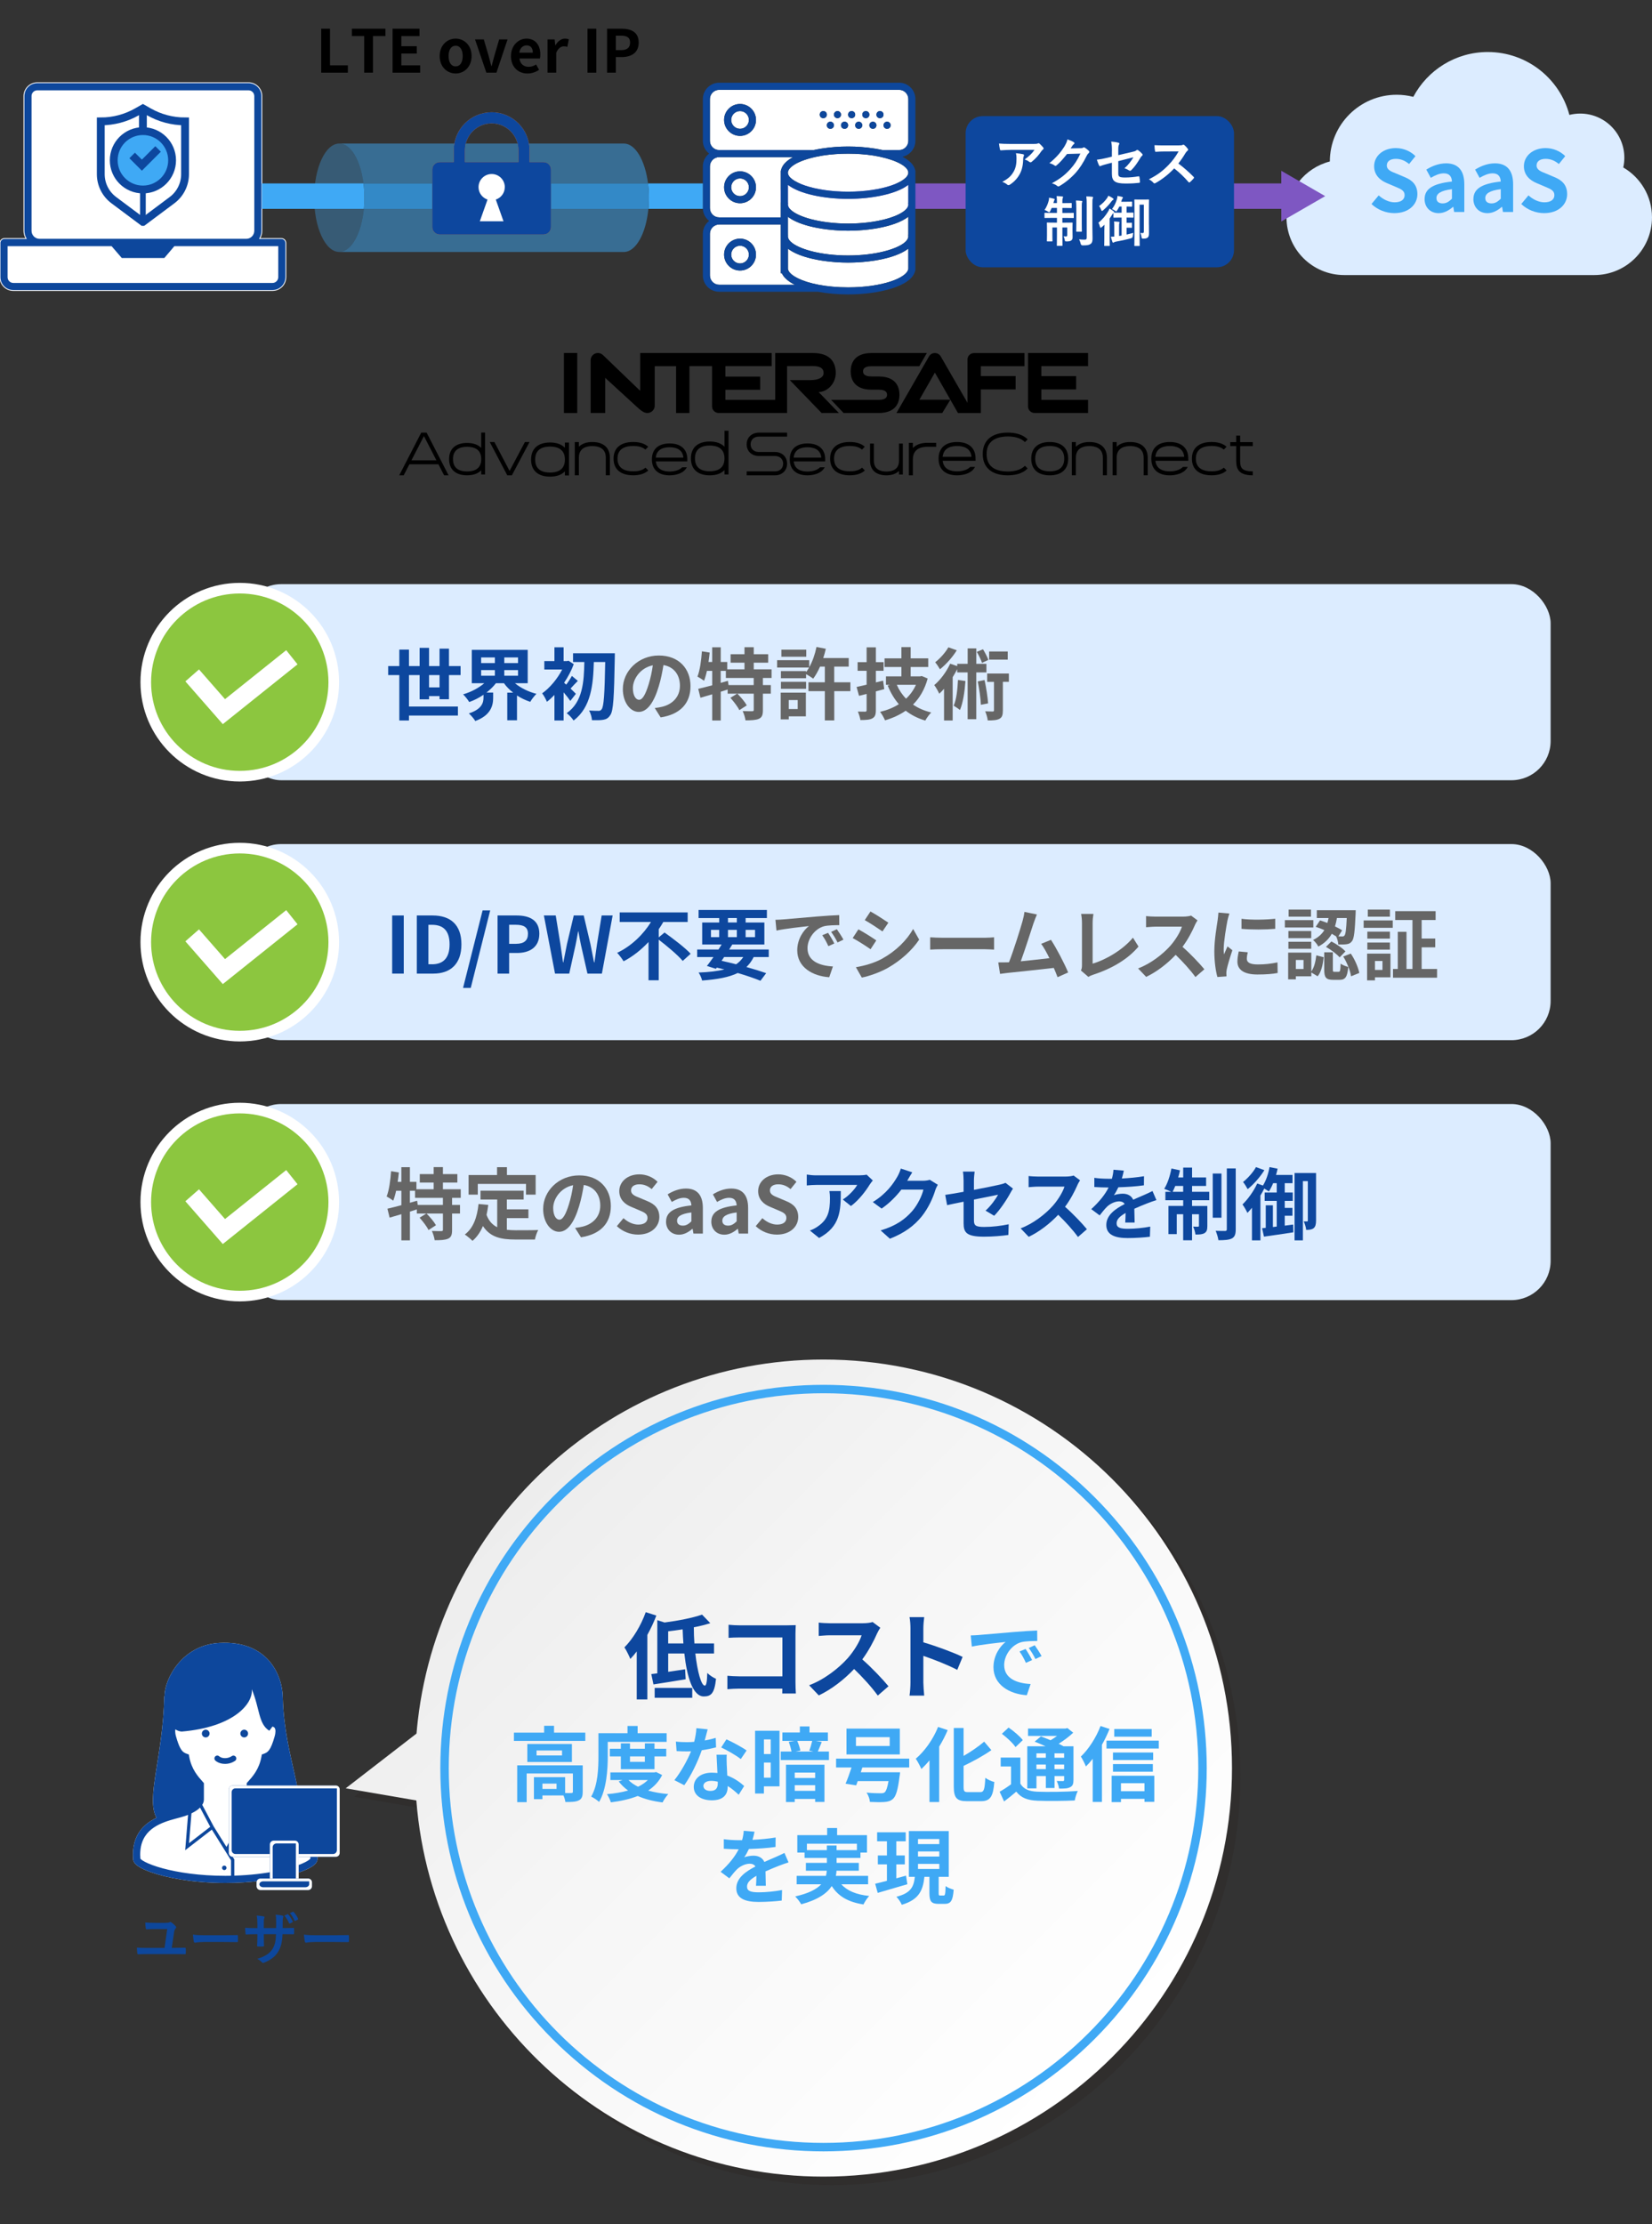 <?xml version="1.0" encoding="UTF-8"?>
<svg xmlns="http://www.w3.org/2000/svg" xmlns:xlink="http://www.w3.org/1999/xlink" viewBox="0 0 728 980">
  <rect x="0" y="0" width="728" height="980" fill="#333333" stroke="none"/>
  <defs>
    <style>
      .cls-1 {
        fill: url(#_名称未設定グラデーション_17);
      }

      .cls-1, .cls-2, .cls-3, .cls-4, .cls-5, .cls-6, .cls-7, .cls-8, .cls-9, .cls-10, .cls-11, .cls-12, .cls-13, .cls-14, .cls-15 {
        stroke-width: 0px;
      }

      .cls-16 {
        stroke-width: 9.36px;
      }

      .cls-16, .cls-17, .cls-18, .cls-19, .cls-20 {
        fill: none;
      }

      .cls-16, .cls-17, .cls-18, .cls-19, .cls-21, .cls-22, .cls-23 {
        stroke-miterlimit: 10;
      }

      .cls-16, .cls-19, .cls-22, .cls-23 {
        stroke: #fff;
      }

      .cls-17 {
        stroke-width: 2.5px;
      }

      .cls-17, .cls-18, .cls-21 {
        stroke: #0d479e;
      }

      .cls-2 {
        opacity: .34;
      }

      .cls-2, .cls-3, .cls-21, .cls-8 {
        fill: #3fa9f5;
      }

      .cls-18, .cls-21 {
        stroke-width: 3.45px;
      }

      .cls-19 {
        stroke-width: 7.99px;
      }

      .cls-20 {
        stroke: #7e57c2;
        stroke-linecap: round;
        stroke-linejoin: round;
        stroke-width: 11.2px;
      }

      .cls-3 {
        opacity: .5;
      }

      .cls-24 {
        isolation: isolate;
      }

      .cls-5 {
        opacity: .19;
      }

      .cls-25 {
        mix-blend-mode: multiply;
        opacity: .2;
      }

      .cls-22, .cls-6 {
        fill: #0d479c;
      }

      .cls-22, .cls-23 {
        stroke-width: .37px;
      }

      .cls-7 {
        fill: #0d479e;
      }

      .cls-9 {
        fill: #231815;
      }

      .cls-10 {
        fill: #dcecff;
      }

      .cls-11 {
        fill: #666;
      }

      .cls-12 {
        fill: #8cc63f;
      }

      .cls-13 {
        fill: #ff7d1c;
      }

      .cls-14 {
        fill: #7e57c2;
      }

      .cls-15, .cls-23 {
        fill: #fff;
      }
    </style>
    <linearGradient id="_名称未設定グラデーション_17" data-name="名称未設定グラデーション 17" x1="235.63" y1="651.74" x2="490.18" y2="906.29" gradientUnits="userSpaceOnUse">
      <stop offset="0" stop-color="#ededed"/>
      <stop offset=".4" stop-color="#f6f6f6"/>
      <stop offset="1" stop-color="#fff"/>
    </linearGradient>
  </defs>
  <g class="cls-24">
    <g id="_レイヤー_1" data-name="レイヤー 1">
      <g>
        <g>
          <g>
            <path class="cls-6" d="M77.4,858.21c1.29,0,2.62-.03,3.91-.05.48,0,.55.08.55.43.05.63.05,1.31,0,1.94,0,.4-.08.5-.43.48-1.44,0-3-.05-4.49-.05h-11.9c-1.71,0-3.05.08-3.98.08-.43.03-.5-.08-.55-.48-.08-.58-.18-1.64-.18-2.44,1.44.1,3.03.13,4.49.13h7.69l1.18-8.32h-5.52c-1.21,0-2.5.05-3.58.13-.25,0-.3-.15-.35-.5-.1-.43-.18-1.49-.23-2.5,1.29.1,2.72.15,4.31.15h4.49c1.01,0,1.51-.05,1.87-.25.15-.08.28-.15.4-.15s.23.05.35.15c.63.4,1.44,1.08,1.99,1.74.15.15.23.3.23.45,0,.18-.08.33-.25.5-.38.43-.53.78-.68,1.66l-1.03,6.91h1.71Z"/>
            <path class="cls-6" d="M89.69,855.64c-2.5,0-3.45.3-3.71.3-.3,0-.5-.15-.58-.53-.13-.58-.28-1.76-.38-3.05,1.64.25,2.9.3,5.45.3h8.12c1.92,0,3.86-.05,5.8-.08.38-.03.45.05.45.35.05.76.05,1.61,0,2.37,0,.3-.1.4-.45.38-1.89-.03-3.76-.05-5.62-.05h-9.07Z"/>
            <path class="cls-6" d="M125.43,849.51c1.23,0,2.65-.03,3.81-.08.3-.03.33.13.35.4.05.63.05,1.36,0,1.99-.03.33-.08.43-.43.4-.86,0-2.39-.03-3.63-.03h-1.03c-.15,3.61-.71,5.72-1.94,7.76-1.26,2.09-3.3,3.6-5.95,4.69-.35.15-.55.23-.71.23s-.28-.08-.48-.28c-.76-.78-1.24-1.13-2.09-1.51,3.58-1.11,5.52-2.39,6.81-4.46.98-1.61,1.39-3.35,1.49-6.43h-5.37v.91c0,1.49,0,2.85.08,4.18.03.28-.15.33-.43.35-.66.05-1.49.05-2.17,0-.33-.03-.48-.08-.45-.35.08-1.31.13-2.55.13-4.13v-.96h-.76c-1.36,0-3.38.08-4.16.13-.2,0-.28-.15-.3-.48-.1-.53-.13-1.41-.18-2.45,1.06.08,2.7.13,4.64.13h.76v-1.84c0-1.61-.05-2.24-.3-3.71,1.31.13,2.55.25,3.08.4.28.05.38.18.38.35,0,.15-.08.33-.15.53-.18.45-.18.71-.18,2.42v1.84h5.42l.03-2.47c.02-1.41-.05-2.57-.23-3.45.96.1,2.34.25,2.95.43.35.08.45.2.45.4,0,.1-.03.25-.1.45-.18.48-.2,1.13-.2,2.22v2.4h.88ZM126.69,843.41c.13-.05.23-.05.35.1.68.73,1.41,1.87,1.94,3.05.08.18.05.28-.15.38l-1.03.53c-.2.1-.33.05-.43-.15-.55-1.26-1.18-2.32-2.04-3.28l1.36-.63ZM129.06,842.33c.15-.08.23-.05.35.1.81.86,1.54,1.99,1.94,2.95.08.15.08.33-.15.43l-1.01.5c-.23.1-.33.03-.4-.13-.5-1.18-1.16-2.27-2.04-3.28l1.31-.58Z"/>
            <path class="cls-6" d="M138.61,855.64c-2.5,0-3.45.3-3.71.3-.3,0-.5-.15-.58-.53-.13-.58-.28-1.76-.38-3.05,1.64.25,2.9.3,5.45.3h8.12c1.92,0,3.86-.05,5.8-.08.38-.03.45.05.45.35.05.76.05,1.61,0,2.37,0,.3-.1.4-.45.38-1.89-.03-3.76-.05-5.62-.05h-9.07Z"/>
          </g>
          <g>
            <g>
              <g>
                <path class="cls-15" d="M137.24,807.25c-1.91-2.86-4.55-4.76-7.29-6.12,6.06-7.52-4.56-26.38-5.33-52.87,0-9.97-6.51-25.62-28.04-24.38-16.44.95-24.09,15.92-24.09,23.45l-.11.05c-.51,26.54-8.21,44.9-3.4,53.54-1.63.78-3.23,1.75-4.69,2.99-1.64,1.41-3.08,3.17-4.09,5.37-1.01,2.19-1.59,4.8-1.59,7.85,0,.71.03,1.44.09,2.2.05.53.25.96.49,1.32.45.67,1.05,1.16,1.8,1.66,1.31.87,3.13,1.72,5.46,2.55,6.98,2.49,18.52,4.76,32.83,4.77,11.63,0,21.44-1.51,28.45-3.4,3.5-.95,6.3-1.99,8.33-3.03,1.01-.52,1.83-1.04,2.48-1.61.33-.29.61-.59.85-.95.23-.35.44-.78.49-1.32.06-.76.09-1.49.09-2.19,0-4.07-1.04-7.35-2.75-9.9Z"/>
                <g>
                  <path class="cls-6" d="M137.24,807.25c-1.91-2.86-4.55-4.76-7.29-6.12,6.06-7.52-4.56-26.38-5.33-52.87,0-9.97-6.51-25.62-28.04-24.38-16.44.95-24.09,15.92-24.09,23.45l-.11.05c-.51,26.54-8.21,44.9-3.4,53.54-1.63.78-3.23,1.75-4.69,2.99-1.64,1.41-3.08,3.17-4.09,5.37-1.01,2.19-1.59,4.8-1.59,7.85,0,.71.03,1.44.09,2.2.05.53.25.96.49,1.32.45.67,1.05,1.16,1.8,1.66,1.31.87,3.13,1.72,5.46,2.55,6.98,2.49,18.52,4.76,32.83,4.77,11.63,0,21.44-1.51,28.45-3.4,3.5-.95,6.3-1.99,8.33-3.03,1.01-.52,1.83-1.04,2.48-1.61.33-.29.61-.59.85-.95.23-.35.44-.78.49-1.32.06-.76.09-1.49.09-2.19,0-4.07-1.04-7.35-2.75-9.9ZM77.31,761.96c.83.55,1.75.9,2.77.96,22.74-1.91,31.59-12.21,30.87-18.67,3.59,8.61,2.87,15.26,7.72,18.31.48-.58.93-1.19,1.36-1.82.2.03.45.1.64.23.18.11.33.25.46.5.13.25.26.64.26,1.32,0,.58-.1,1.36-.39,2.37-.87,3.07-1.65,4.85-2.37,5.84-.36.5-.69.81-1.05,1.07-.37.25-.79.45-1.34.65l-.86.31-.16.9c-1.01,5.66-3.93,8.85-6.08,11.24l-.41.45v7.25c0,.94.34,1.78.8,2.49l-5.26,9.91.02.02-4.48,8.47-5.64-9.03-5.05-9.52c.43-.67.73-1.46.73-2.34v-7.25l-.4-.45c-2.15-2.4-5.07-5.58-6.08-11.24l-.16-.9-.86-.31c-.55-.2-.97-.4-1.34-.65-.54-.38-1.03-.9-1.6-1.97-.57-1.06-1.16-2.64-1.82-4.94-.29-1-.39-1.79-.39-2.37,0-.35.04-.62.09-.83ZM115.45,812.1l-9.33-7.21,4.43-8.34c.71.68,1.54,1.24,2.43,1.75.46.26.94.49,1.42.71l1.06,13.09ZM92.64,804.89l-9.33,7.21,1.06-13.14c.82-.4,1.63-.85,2.38-1.37.51-.35.97-.75,1.4-1.18l4.49,8.47ZM101.82,826.45c-.83.02-1.66.03-2.51.03-11.35,0-20.92-1.48-27.62-3.3-3.35-.91-5.98-1.9-7.7-2.79-.86-.44-1.5-.86-1.85-1.17-.15-.13-.23-.23-.28-.29-.05-.62-.08-1.22-.08-1.8,0-3.54.87-6.14,2.21-8.17,2-3.03,5.22-4.89,8.58-6.16,1.67-.63,3.37-1.11,4.92-1.53,1.56-.42,2.96-.77,4.14-1.18.4-.14.82-.3,1.24-.47l-1.26,15.59,11.75-9.09,8.45,13.53v6.78ZM136.75,818.93l-.14.16c-.23.24-.7.59-1.36.97-2.33,1.34-6.93,3-13.1,4.25-5.24,1.07-11.66,1.88-18.9,2.1v-7.15l-2.54-4.08,4.75-8.99,11.69,9.04-1.25-15.56c.35.14.71.3,1.06.43,1.56.58,3.56,1.04,5.74,1.67,3.26.94,6.87,2.27,9.55,4.57,1.35,1.15,2.47,2.54,3.28,4.28.81,1.74,1.3,3.86,1.3,6.52,0,.57-.03,1.17-.08,1.79Z"/>
                  <path class="cls-6" d="M98.83,823.96c.55,0,.99-.44.99-.99s-.44-.99-.99-.99-.99.44-.99.99.44.99.99.99Z"/>
                </g>
              </g>
              <g>
                <circle class="cls-6" cx="90.65" cy="763.8" r="1.7"/>
                <circle class="cls-6" cx="107.62" cy="763.8" r="1.7"/>
                <path class="cls-6" d="M99.15,777.16c-2.71,0-4.14-1.35-4.29-1.5-.49-.49-.49-1.29,0-1.79.49-.49,1.28-.49,1.77-.01.06.05.89.78,2.52.78,1.77,0,2.94-.86,2.95-.87.55-.42,1.34-.31,1.77.24.42.55.33,1.33-.22,1.76-.07.06-1.82,1.4-4.49,1.4Z"/>
              </g>
            </g>
            <g>
              <g>
                <rect class="cls-6" x="100.84" y="786.7" width="48.85" height="31.4" rx="1.69" ry="1.69"/>
                <path class="cls-15" d="M148.46,787.93v27.25c0,.93-.76,1.69-1.69,1.69h-43c-.93,0-1.69-.76-1.69-1.69v-25.55c0-.93.76-1.69,1.69-1.69h44.69M149.69,788.39c0-.93-.76-1.69-1.69-1.69h-45.47c-.93,0-1.69.76-1.69,1.69v28.02c0,.93.76,1.69,1.69,1.69h45.47c.93,0,1.69-.76,1.69-1.69v-28.02Z"/>
              </g>
              <g>
                <rect class="cls-6" x="118.92" y="810.98" width="12.69" height="19.24" rx="1.69" ry="1.69"/>
                <path class="cls-15" d="M130.38,812.21v15.08c0,.93-.76,1.69-1.69,1.69h-6.84c-.93,0-1.69-.76-1.69-1.69v-13.39c0-.93.76-1.69,1.69-1.69h8.53M131.61,812.67c0-.93-.76-1.69-1.69-1.69h-9.3c-.93,0-1.69.76-1.69,1.69v15.86c0,.93.76,1.69,1.69,1.69h9.3c.93,0,1.69-.76,1.69-1.69v-15.86Z"/>
              </g>
              <g>
                <rect class="cls-6" x="113.06" y="827.68" width="24.43" height="5.08" rx="1.69" ry="1.69"/>
                <path class="cls-15" d="M136.25,828.91v1.3c0,.72-.76,1.3-1.69,1.3h-18.57c-.93,0-1.69-.59-1.69-1.3s.76-1.3,1.69-1.3h20.27M137.48,829.37c0-.93-.76-1.69-1.69-1.69h-21.04c-.93,0-1.69.76-1.69,1.69v1.69c0,.93.76,1.69,1.69,1.69h21.04c.93,0,1.69-.76,1.69-1.69v-1.69Z"/>
              </g>
            </g>
          </g>
        </g>
        <g>
          <g class="cls-25">
            <path class="cls-9" d="M366.62,602.73c-92.29,0-168.36,69.46-178.78,158.96-.23,1.93-.42,3.88-.58,5.83l-31.21,24.13,31.13,5.34c7.27,92.75,84.83,165.74,179.44,165.74,99.41,0,180-80.59,180-180s-80.59-180-180-180Z"/>
          </g>
          <path class="cls-1" d="M362.91,599.01c-92.29,0-168.36,69.46-178.78,158.96-.23,1.93-.42,3.88-.58,5.83l-31.21,24.13,31.13,5.34c7.27,92.75,84.83,165.74,179.44,165.74,99.41,0,180-80.59,180-180s-80.59-180-180-180Z"/>
        </g>
        <g>
          <path class="cls-7" d="M289.24,711.8c-1.08,2.86-2.44,5.75-3.97,8.53v28.44h-4.68v-21.15c-.91,1.2-1.86,2.32-2.82,3.31-.46-1.2-1.78-3.93-2.61-5.09,3.73-3.73,7.29-9.6,9.4-15.52l4.68,1.49ZM306.42,728.53c.91,8.03,2.61,14.16,4.18,14.16.66,0,.99-1.78,1.08-5.59,1.04,1.04,2.61,2.07,3.85,2.57-.66,6.38-2.15,7.78-5.38,7.78-4.76,0-7.41-8.4-8.57-18.92h-7.12v8.07c2.4-.33,4.97-.75,7.45-1.12l.25,4.39c-4.88.83-10.14,1.66-14.2,2.28l-.95-4.55c.83-.08,1.7-.21,2.65-.33v-23.43l3.19,1.03c6.04-.79,12.46-2.03,16.52-3.48l3.64,3.77c-2.19.7-4.64,1.33-7.25,1.82,0,2.4.08,4.8.25,7.12h8.65v4.43h-8.24ZM288.5,743.68h16.56v4.35h-16.56v-4.35ZM301.16,724.1c-.17-2.03-.25-4.14-.33-6.21-2.15.33-4.31.62-6.38.87v5.34h6.71Z"/>
          <path class="cls-7" d="M326.17,716.11h20.86c1.2,0,2.94-.04,3.64-.08-.04.95-.12,2.61-.12,3.81v21.44c0,1.45.08,3.64.17,4.88h-6c.04-.66.04-1.37.04-2.15h-18.88c-1.62,0-3.97.12-5.34.25v-5.92c1.45.12,3.31.25,5.17.25h19.08v-17.14h-18.59c-1.74,0-3.97.08-5.13.17v-5.75c1.53.17,3.68.25,5.09.25Z"/>
          <path class="cls-7" d="M386.49,719.75c-1.41,3.23-3.73,7.66-6.5,11.38,4.1,3.56,9.11,8.86,11.55,11.84l-4.72,4.1c-2.69-3.73-6.54-7.95-10.43-11.71-4.39,4.64-9.89,8.94-15.57,11.63l-4.26-4.47c6.67-2.48,13.08-7.53,16.97-11.88,2.73-3.1,5.26-7.2,6.17-10.14h-14.03c-1.74,0-4.02.25-4.88.29v-5.88c1.12.17,3.64.29,4.88.29h14.61c1.78,0,3.44-.25,4.26-.54l3.39,2.53c-.33.46-1.08,1.74-1.45,2.57Z"/>
          <path class="cls-7" d="M401.22,717.48c0-1.45-.12-3.52-.41-4.97h6.46c-.17,1.45-.37,3.27-.37,4.97v6.13c5.55,1.61,13.5,4.55,17.3,6.42l-2.36,5.71c-4.26-2.24-10.47-4.64-14.94-6.17v11.72c0,1.2.21,4.1.37,5.79h-6.46c.25-1.66.41-4.14.41-5.79v-23.8Z"/>
          <path class="cls-8" d="M431.32,720.38c3.02-.25,8.96-.79,15.55-1.33,3.71-.32,7.63-.54,10.19-.65l.04,4.61c-1.94.04-5.04.04-6.95.5-4.36,1.15-7.63,5.79-7.63,10.08,0,5.94,5.54,8.06,11.66,8.39l-1.69,4.93c-7.56-.5-14.69-4.54-14.69-12.35,0-5.18,2.92-9.29,5.36-11.12-3.38.36-10.73,1.15-14.9,2.05l-.47-4.93c1.44-.04,2.84-.11,3.53-.18ZM454.83,731.43l-2.74,1.22c-.9-1.98-1.66-3.38-2.81-5l2.66-1.12c.9,1.3,2.2,3.49,2.88,4.9ZM459,729.67l-2.7,1.3c-.97-1.94-1.8-3.28-2.95-4.86l2.63-1.22c.9,1.26,2.27,3.38,3.02,4.79Z"/>
          <path class="cls-8" d="M257.93,763.4v3.64h-31.46v-3.64h13.32v-3.02h4.36v3.02h13.79ZM256.78,789.5c0,1.98-.4,3.13-1.8,3.78-1.33.65-3.24.68-5.83.68-.11-.83-.43-1.94-.83-2.88h-9.29v1.62h-3.74v-9.68h13.75v6.98c1.22.04,2.34.04,2.74,0,.54-.04.68-.14.68-.58v-8.03h-20.37v12.63h-4.17v-16.2h28.87v11.66ZM252.03,768.4v7.92h-19.65v-7.92h19.65ZM247.68,771.25h-11.23v2.2h11.23v-2.2ZM245.26,785.86h-6.23v2.34h6.23v-2.34Z"/>
          <path class="cls-8" d="M267.83,773.73c0,5.83-.54,14.65-3.82,20.19-.72-.72-2.52-1.91-3.49-2.34,2.99-5.11,3.2-12.6,3.2-17.85v-10.08h12.81v-3.2h4.46v3.2h12.78v3.82h-25.95v6.26ZM291.8,782.08c-1.44,2.88-3.56,5.11-6.16,6.84,2.63.76,5.62,1.26,8.86,1.55-.86.9-1.98,2.56-2.52,3.67-4.14-.5-7.81-1.44-10.94-2.84-3.53,1.4-7.56,2.27-11.84,2.81-.32-1.08-1.08-2.7-1.73-3.6,3.31-.29,6.48-.79,9.32-1.62-1.58-1.12-2.99-2.45-4.14-4l1.69-.61h-5.36v-3.35h19.4l.76-.18,2.66,1.33ZM273.59,779.49v-5.62h-4.86v-3.38h4.86v-2.38h4.03v2.38h6.55v-2.38h4.25v2.38h5.18v3.38h-5.18v5.62h-14.83ZM276.97,784.28c1.08,1.15,2.52,2.12,4.21,2.95,1.66-.79,3.13-1.8,4.32-2.95h-8.53ZM277.62,773.88v2.38h6.55v-2.38h-6.55Z"/>
          <path class="cls-8" d="M310.55,766.86c1.76-.32,3.46-.72,4.86-1.15l.14,4.18c-1.66.43-3.89.9-6.3,1.26-1.73,5.04-4.79,11.34-7.7,15.41l-4.36-2.23c2.84-3.53,5.76-8.82,7.34-12.71-.65.04-1.26.04-1.87.04-1.48,0-2.95-.04-4.5-.14l-.32-4.18c1.55.18,3.46.25,4.79.25,1.08,0,2.16-.04,3.28-.14.5-1.98.9-4.14.97-6.01l4.97.5c-.29,1.15-.76,2.99-1.3,4.93ZM320.27,777.73c.04,1.04.14,2.77.22,4.57,3.1,1.15,5.62,2.95,7.45,4.61l-2.41,3.85c-1.26-1.15-2.88-2.66-4.86-3.85v.36c0,3.35-1.84,5.94-6.95,5.94-4.46,0-7.99-1.98-7.99-5.94,0-3.53,2.95-6.23,7.95-6.23.86,0,1.66.07,2.48.14-.14-2.66-.32-5.87-.4-8.06h4.5c-.11,1.51-.04,3.02,0,4.61ZM313.07,789.07c2.48,0,3.24-1.37,3.24-3.35v-.72c-.94-.22-1.91-.36-2.92-.36-2.09,0-3.42.94-3.42,2.2,0,1.33,1.12,2.23,3.1,2.23ZM317.82,769.92l2.3-3.56c2.59,1.12,7.06,3.56,8.89,4.9l-2.56,3.78c-2.09-1.66-6.19-4-8.64-5.11Z"/>
          <path class="cls-8" d="M343.52,787.05h-6.88v3.17h-3.89v-27.64h10.76v24.48ZM336.65,766.39v6.44h2.99v-6.44h-2.99ZM339.64,783.23v-6.66h-2.99v6.66h2.99ZM365.3,771.72v3.74h-21.24v-3.74h4.75c-.22-1.19-.72-2.92-1.22-4.25l2.59-.43h-5.4v-3.71h7.7v-2.66h4.25v2.66h8.1v3.71h-5.26l2.56.47c-.65,1.55-1.22,3.1-1.73,4.21h4.9ZM346.37,777.55h16.95v16.38h-4.1v-1.33h-9v1.37h-3.85v-16.41ZM350.22,781v2.38h9v-2.38h-9ZM359.22,789.03v-2.48h-9v2.48h9ZM351.33,767.04c.58,1.33,1.15,3.1,1.37,4.25l-2.2.43h7.99l-1.87-.4c.5-1.19,1.01-2.99,1.3-4.28h-6.59Z"/>
          <path class="cls-8" d="M380.01,778.74l-.68,2.12h17.31s-.07,1.19-.22,1.76c-.72,5.9-1.58,8.75-2.88,9.94-1.12,1.01-2.27,1.29-3.96,1.4-1.37.11-3.71.07-6.23-.04-.07-1.22-.65-2.92-1.48-4.1,2.41.25,5.04.29,6.12.29.83,0,1.3-.04,1.8-.36.68-.54,1.26-2.09,1.76-5h-13.57c-.22.68-.47,1.3-.68,1.87l-4.68-.72c.83-1.91,1.8-4.57,2.63-7.16h-6.8v-3.89h32.22v3.89h-20.66ZM396.53,773.01h-23.5v-11.38h23.5v11.38ZM392.07,765.38h-14.87v3.89h14.87v-3.89Z"/>
          <path class="cls-8" d="M417.62,762.29c-1.04,2.45-2.3,4.9-3.74,7.27v24.41h-4.28v-18.36c-1.15,1.4-2.38,2.7-3.56,3.82-.47-1.08-1.69-3.46-2.48-4.54,3.89-3.28,7.67-8.57,9.83-14l4.25,1.4ZM431.91,789.61c1.73,0,2.02-1.22,2.3-6.3,1.01.76,2.81,1.58,3.96,1.83-.5,6.19-1.62,8.46-5.87,8.46h-6.16c-4.54,0-5.83-1.44-5.83-6.51v-25.74h4.32v12.31c3.38-1.94,6.7-4.25,9.07-6.3l3.17,3.74c-3.56,2.52-8.03,4.93-12.24,6.95v9.07c0,2.12.25,2.48,1.98,2.48h5.29Z"/>
          <path class="cls-8" d="M449.64,785.86c1.4,2.41,3.89,3.42,7.56,3.56,4.28.18,12.81.07,17.75-.32-.5,1.01-1.15,2.99-1.33,4.18-4.43.22-12.06.29-16.45.11-4.32-.18-7.16-1.22-9.32-4-1.66,1.4-3.35,2.81-5.36,4.32l-1.98-4.28c1.55-.86,3.38-2.05,5.04-3.28v-7.85h-4.57v-3.92h8.67v11.48ZM447.52,769.77c-1.12-1.73-3.82-4.21-6.01-5.87l2.95-2.74c2.2,1.51,4.97,3.82,6.26,5.54l-3.2,3.06ZM456.73,787.95h-4.03v-18.54h8.06c-1.62-.76-3.35-1.48-4.82-2.05l2.77-2.3c1.26.47,2.77,1.04,4.25,1.69,1.01-.58,1.98-1.26,2.88-1.91h-12.81v-3.24h16.52l.83-.22,2.56,2.05c-1.8,1.69-4.07,3.42-6.41,4.86.79.4,1.55.76,2.16,1.12h4.36v14.83c0,1.73-.32,2.63-1.48,3.2-1.15.61-2.7.61-4.86.61-.14-1.04-.58-2.45-1.04-3.35,1.12.04,2.38.04,2.74.04.43-.04.54-.18.54-.54v-1.66h-4.25v5.25h-3.82v-5.25h-4.14v5.4ZM456.73,772.51v1.94h4.14v-1.94h-4.14ZM460.87,779.46v-2.02h-4.14v2.02h4.14ZM468.94,772.51h-4.25v1.94h4.25v-1.94ZM468.94,779.46v-2.02h-4.25v2.02h4.25Z"/>
          <path class="cls-8" d="M488.95,761.78c-.94,2.3-2.05,4.68-3.35,6.95v25.2h-4.07v-19.01c-.97,1.26-1.98,2.38-2.99,3.38-.4-1.01-1.51-3.35-2.23-4.36,3.42-3.24,6.73-8.35,8.67-13.46l3.96,1.3ZM510.65,766.93v3.46h-23.04v-3.46h23.04ZM489.88,782.37h18.79v11.52h-4.32v-1.33h-10.37v1.44h-4.1v-11.63ZM508.17,775.46h-17.71v-3.31h17.71v3.31ZM490.46,777.26h17.57v3.35h-17.57v-3.35ZM507.52,765.17h-16.49v-3.35h16.49v3.35ZM493.98,785.68v3.53h10.37v-3.53h-10.37Z"/>
          <path class="cls-8" d="M331.61,810.63c3.42-.18,7.02-.5,10.19-1.04l-.04,4.17c-3.42.5-7.85.79-11.74.9-.61,1.33-1.33,2.63-2.05,3.67.94-.43,2.88-.72,4.07-.72,2.2,0,4,.94,4.79,2.77,1.87-.86,3.38-1.48,4.86-2.12,1.4-.61,2.66-1.19,4-1.87l1.8,4.18c-1.15.32-3.06,1.04-4.28,1.51-1.62.65-3.67,1.44-5.87,2.45.04,2.02.11,4.68.14,6.34h-4.32c.11-1.08.14-2.81.18-4.39-2.7,1.55-4.14,2.95-4.14,4.75,0,1.98,1.69,2.52,5.22,2.52,3.06,0,7.06-.4,10.22-1.01l-.14,4.64c-2.38.32-6.8.61-10.19.61-5.65,0-9.83-1.37-9.83-6.01s4.32-7.49,8.42-9.61c-.54-.9-1.51-1.22-2.52-1.22-2.02,0-4.25,1.15-5.62,2.48-1.08,1.08-2.12,2.38-3.35,3.96l-3.85-2.88c3.78-3.49,6.33-6.7,7.96-9.93h-.47c-1.48,0-4.1-.07-6.08-.22v-4.21c1.83.29,4.5.43,6.33.43h1.73c.4-1.44.65-2.84.72-4.14l4.75.4c-.18.9-.43,2.09-.9,3.6Z"/>
          <path class="cls-8" d="M370.76,830.21c2.56,2.88,6.59,4.54,12.27,5.15-.86.9-1.98,2.59-2.52,3.74-6.84-1.08-11.12-3.63-13.97-8.1-2.12,3.2-6.12,6.05-13.46,8.03-.5-.94-1.73-2.56-2.66-3.46,6.05-1.37,9.5-3.24,11.48-5.36h-10.83v-3.71h12.92c.18-.76.29-1.51.36-2.27h-9.21v-3.46h9.25v-2.16h-9.83v-2.38h-3.2v-7.67h13.14v-3.13h4.39v3.13h13.17v7.67h-2.88v2.38h-10.51v2.16h9.79v3.46h-9.83c-.04.76-.11,1.51-.29,2.27h14.22v3.71h-11.81ZM364.38,815.17v-2.05h4.28v2.05h8.96v-2.84h-22.03v2.84h8.78Z"/>
          <path class="cls-8" d="M399.86,830.18c-4.54,1.33-9.36,2.74-13.07,3.82l-1.12-4.03c1.48-.32,3.24-.79,5.18-1.3v-7.23h-4v-3.92h4v-6.26h-4.32v-3.96h12.6v3.96h-4.14v6.26h3.74v3.92h-3.74v6.15c1.4-.4,2.88-.79,4.28-1.19l.58,3.78ZM415.84,835.18c.61,0,.79-.58.86-4.18.83.65,2.48,1.33,3.56,1.58-.36,4.93-1.3,6.26-3.96,6.26h-2.7c-3.31,0-4.03-1.22-4.03-4.86v-7.05h-2.2c-.65,5.87-2.3,10.04-9.97,12.31-.43-1.04-1.51-2.7-2.38-3.53,6.51-1.62,7.67-4.57,8.13-8.78h-2.63v-20.16h17.57v20.16h-4.43v7.05c0,1.04.07,1.19.68,1.19h1.48ZM404.54,812.5h9.39v-2.23h-9.39v2.23ZM404.54,817.98h9.39v-2.23h-9.39v2.23ZM404.54,823.45h9.39v-2.23h-9.39v2.23Z"/>
        </g>
        <path class="cls-8" d="M362.91,613.86c91.21,0,165.15,73.94,165.15,165.15s-73.94,165.15-165.15,165.15-165.15-73.94-165.15-165.15,73.94-165.15,165.15-165.15M362.91,610.15c-45.11,0-87.51,17.57-119.41,49.46-31.89,31.89-49.46,74.3-49.46,119.41s17.57,87.51,49.46,119.41c31.89,31.89,74.3,49.46,119.41,49.46s87.51-17.57,119.41-49.46c31.89-31.89,49.46-74.3,49.46-119.41s-17.57-87.51-49.46-119.41c-31.89-31.89-74.3-49.46-119.41-49.46h0Z"/>
      </g>
      <g>
        <g>
          <rect class="cls-10" x="106.66" y="257.37" width="576.67" height="86.4" rx="17.28" ry="17.28"/>
          <g>
            <path class="cls-7" d="M193.7,308.08v-1.38h-4.63v1.42h-4.15v-10.68h-4.7v13.86h21.57v3.97h-21.57v2.18h-4.25v-20.01h-4.91v-3.97h4.91v-7.26h4.25v7.26h4.7v-8.02h4.15v8.02h4.63v-7.67h4.15v7.67h5.12v3.97h-5.12v10.64h-4.15ZM193.7,302.87v-5.43h-4.63v5.43h4.63Z"/>
            <path class="cls-7" d="M226.93,301.03c2.49,2.07,5.91,3.77,9.47,4.67-.86.83-2.11,2.42-2.73,3.53-2.07-.69-4.04-1.62-5.84-2.8v10.92h-4.29v-12.17h2.59c-1.56-1.24-2.94-2.59-4.04-4.15h-3.56c-1.14,1.52-2.59,2.87-4.15,4.11h2.94v2.38c0,3.28-1,7.64-7.88,10.16-.55-1-1.94-2.56-2.83-3.35,5.77-1.87,6.46-4.77,6.46-6.98v-1.24c-1.97,1.35-4.08,2.42-6.29,3.21-.59-1-1.8-2.52-2.7-3.39,3.46-1,6.88-2.8,9.33-4.91h-5.5v-14.69h24.64v14.69h-5.63ZM212.03,292.15h6.05v-2.49h-6.05v2.49ZM212.03,297.72h6.05v-2.49h-6.05v2.49ZM228.28,289.66h-6.05v2.49h6.05v-2.49ZM228.28,295.23h-6.05v2.49h6.05v-2.49Z"/>
            <path class="cls-7" d="M251.31,308.81c-.66-1-1.8-2.45-2.94-3.77v12.41h-4.04v-11.27c-1.11,1.17-2.21,2.18-3.32,3.04-.38-1-1.45-3.01-2.11-3.73,3.35-2.35,6.74-6.39,8.85-10.51h-7.88v-3.7h4.46v-6.08h4.04v6.08h1.49l.66-.17,2.32,1.52c-1.04,2.83-2.52,5.63-4.25,8.19.28.24.59.52.93.83.9-1.17,1.9-2.73,2.49-3.84l2.63,2.18c-1.21,1.17-2.28,2.42-3.21,3.39,1.04,1,1.97,1.9,2.35,2.32l-2.45,3.11ZM270.95,287.83s0,1.52-.03,2.07c-.31,17.28-.62,23.29-1.97,25.16-.9,1.38-1.76,1.83-3.08,2.07-1.25.24-3.15.21-5.01.17-.07-1.21-.55-3.04-1.28-4.25,1.8.14,3.42.14,4.25.14.55,0,.9-.14,1.28-.66.97-1.14,1.35-6.71,1.59-20.84h-5.01c-.28,9.99-1.21,19.94-8.92,25.78-.69-1.11-1.97-2.45-3.04-3.25,7.08-4.98,7.6-13.72,7.78-22.53h-4.98v-3.87h18.42Z"/>
            <path class="cls-11" d="M291.13,316.07l-2.59-4.11c1.31-.14,2.28-.35,3.21-.55,4.42-1.04,7.88-4.22,7.88-9.26,0-4.77-2.59-8.33-7.26-9.12-.48,2.94-1.07,6.12-2.07,9.37-2.07,6.98-5.05,11.27-8.81,11.27s-7.02-4.22-7.02-10.06c0-7.98,6.91-14.79,15.86-14.79s13.96,5.94,13.96,13.48-4.46,12.44-13.17,13.79ZM281.63,308.33c1.45,0,2.8-2.18,4.22-6.84.79-2.56,1.45-5.5,1.83-8.36-5.7,1.17-8.78,6.22-8.78,10.02,0,3.49,1.38,5.18,2.73,5.18Z"/>
            <path class="cls-11" d="M336.19,298.72v3.11h3.49v3.8h-3.49v7.22c0,2.07-.35,3.18-1.73,3.84-1.42.62-3.35.69-5.94.69-.14-1.17-.69-2.94-1.24-4.08,1.73.07,3.59.07,4.15.07.59-.03.73-.14.73-.59v-7.15h-7.22c1.52,1.52,3.32,3.63,4.15,5.15l-3.28,2.11c-.69-1.49-2.45-3.77-3.94-5.43l2.97-1.83h-4.18v-1.83c-1,.31-2.04.66-3.04.97v12.68h-3.77v-11.54c-1.87.55-3.63,1.07-5.18,1.52l-.97-3.94c1.69-.38,3.84-.93,6.15-1.55v-6.36h-2.32c-.35,1.66-.79,3.14-1.28,4.39-.62-.52-2.11-1.45-2.9-1.87,1.11-2.76,1.66-7.05,1.97-11.13l3.42.55c-.14,1.38-.31,2.76-.52,4.15h1.62v-6.46h3.77v6.46h2.87v3.25h7.6v-2.94h-6.12v-3.73h6.12v-3.08h4.08v3.08h6.36v3.73h-6.36v2.94h7.85v3.8h-3.8ZM332.14,298.72h-12.27v-3.14h-2.28v5.29l3.18-.9.28,1.87h11.09v-3.11Z"/>
            <path class="cls-11" d="M374.76,304.52h-7.12v12.89h-4.15v-12.89h-7.22v-3.91h7.22v-6.91h-2.11c-.9,2.04-1.94,3.87-3.01,5.32-.69-.52-2.11-1.45-3.15-2v1.8h-11.09v-3.14h11.09v.48c.48-.62.9-1.31,1.31-2.04h-14.07v-3.25h14.14v3.14c1.45-2.56,2.56-5.77,3.21-8.95l4.11.79c-.31,1.38-.69,2.76-1.14,4.08h11.23v3.77h-6.39v6.91h7.12v3.91ZM355.13,315.62h-7.53v1.35h-3.56v-11.79h11.09v10.44ZM344.14,300.41h11.09v3.08h-11.09v-3.08ZM355.3,289.35h-10.96v-3.11h10.96v3.11ZM347.59,308.43v3.97h3.94v-3.97h-3.94Z"/>
            <path class="cls-11" d="M389.67,303.63c-1.21.35-2.45.69-3.7,1v8.26c0,2-.38,2.97-1.55,3.63-1.14.62-2.8.73-5.25.73-.14-1.04-.66-2.66-1.14-3.73,1.35.04,2.76.04,3.21.04.48,0,.66-.17.66-.69v-7.12l-3.35.83-1.07-3.91c1.28-.28,2.77-.59,4.42-1v-6.12h-3.97v-3.8h3.97v-6.53h4.08v6.53h3.39v3.8h-3.39v5.12l3.18-.79.52,3.77ZM408.81,298.96c-1.31,4.77-3.53,8.57-6.46,11.47,2.28,1.59,4.94,2.73,8.02,3.49-.86.83-2.04,2.49-2.63,3.56-3.35-1-6.19-2.45-8.61-4.35-2.7,1.87-5.74,3.25-9.12,4.25-.45-1.11-1.42-2.83-2.18-3.73,3.04-.73,5.84-1.83,8.26-3.39-2-2.32-3.63-5.05-4.91-8.23l1.04-.31h-1.8v-3.7h6.81v-4.15h-7.43v-3.8h7.43v-4.94h4.08v4.94h7.74v3.8h-7.74v4.15h4.15l.73-.17,2.63,1.11ZM395.2,301.72c.97,2.28,2.35,4.35,4.08,6.12,1.8-1.69,3.32-3.77,4.35-6.12h-8.43Z"/>
            <path class="cls-11" d="M430.22,296.26v20.63h-3.8v-20.63h-4.6v-1.42c-.59,1.17-1.28,2.38-2,3.52v19.08h-3.8v-13.96c-.69.79-1.42,1.52-2.11,2.18-.38-.86-1.49-2.94-2.21-3.8,2.73-2.28,5.39-5.88,7.02-9.44l3.11,1.07v-1h4.6v-6.81h3.8v6.81h4.46v3.77h-4.46ZM421.62,286.52c-1.83,3.01-4.74,6.26-7.4,8.36-.48-.86-1.49-2.38-2.11-3.08,2.21-1.69,4.6-4.42,5.81-6.6l3.7,1.31ZM425.45,300.07c-.35,4.8-1.07,9.61-2.42,12.75-.59-.48-2-1.45-2.77-1.9,1.24-2.76,1.69-7.08,1.9-11.34l3.28.48ZM432.74,292.05c-.41-1.28-1.38-3.32-2.28-4.84l2.73-1.14c.9,1.49,1.94,3.42,2.35,4.7l-2.8,1.28ZM433.88,299.65c.73,3.32,1.35,7.46,1.56,10.26l-3.18.62c-.1-2.76-.73-7.02-1.38-10.3l3.01-.59ZM444.6,300.41h-2.66v12.58c0,1.93-.28,3.04-1.49,3.7-1.21.66-2.9.73-5.18.73-.1-1.14-.59-2.8-1.11-4.01,1.42.07,2.87.07,3.28.07.45,0,.59-.1.59-.55v-12.51h-3.01v-3.66h9.57v3.66ZM444.08,290.63h-8.19v-3.59h8.19v3.59Z"/>
          </g>
          <g>
            <g>
              <circle class="cls-16" cx="105.66" cy="300.57" r="39.08"/>
              <circle class="cls-12" cx="105.66" cy="300.57" r="39.08"/>
            </g>
            <polyline class="cls-19" points="84.69 297.58 98.67 313.55 128.62 289.59"/>
          </g>
        </g>
        <g>
          <rect class="cls-10" x="106.66" y="371.9" width="576.67" height="86.4" rx="17.28" ry="17.28"/>
          <g>
            <path class="cls-7" d="M172.82,403.36h5.11v25.61h-5.11v-25.61Z"/>
            <path class="cls-7" d="M183.67,403.36h7.02c7.81,0,12.65,4.08,12.65,12.72s-4.84,12.89-12.37,12.89h-7.29v-25.61ZM190.38,424.86c4.77,0,7.74-2.56,7.74-8.78s-2.97-8.61-7.74-8.61h-1.59v17.38h1.59Z"/>
            <path class="cls-7" d="M212.67,401.12h3.35l-8.57,34.15h-3.39l8.61-34.15Z"/>
            <path class="cls-7" d="M219.25,403.36h8.4c5.67,0,10.02,2,10.02,8.05s-4.39,8.47-9.88,8.47h-3.42v9.09h-5.11v-25.61ZM227.44,415.84c3.53,0,5.22-1.49,5.22-4.42s-1.87-3.97-5.39-3.97h-2.9v8.4h3.08Z"/>
            <path class="cls-7" d="M239.72,403.36h5.18l2.04,12.51c.38,2.7.79,5.39,1.17,8.16h.14c.52-2.76,1.07-5.5,1.62-8.16l2.97-12.51h4.39l2.94,12.51c.55,2.63,1.07,5.39,1.62,8.16h.17c.38-2.76.76-5.5,1.14-8.16l2.04-12.51h4.84l-4.74,25.61h-6.36l-2.87-12.65c-.42-2-.79-3.97-1.11-5.94h-.14c-.35,1.97-.69,3.94-1.11,5.94l-2.8,12.65h-6.26l-4.91-25.61Z"/>
            <path class="cls-7" d="M292.84,410.86c3.7,2.66,9.02,6.64,11.51,9.37l-3.49,3.15c-2.14-2.56-6.84-6.5-10.58-9.37v17.9h-4.49v-16.87c-3.15,3.35-6.84,6.36-10.99,8.5-.66-1.11-1.94-2.8-2.83-3.73,6.29-2.94,11.68-8.29,14.9-13.58h-13.79v-4.22h29.96v4.22h-10.75c-.59,1.07-1.28,2.14-2,3.18v3.59l2.56-2.14Z"/>
            <path class="cls-7" d="M332.14,421.65c-.86,1.76-1.94,3.21-3.21,4.42,3.35.93,6.36,1.87,8.71,2.7l-2.52,3.35c-2.63-1.07-6.12-2.28-10.02-3.42-3.87,1.9-8.99,2.8-15.69,3.32-.28-1.17-.93-2.63-1.56-3.52,4.56-.17,8.29-.59,11.37-1.38-1.11-.28-2.21-.55-3.35-.79l-.38.52-3.97-1.24c.86-1.11,1.87-2.45,2.9-3.94h-7.19v-3.32h9.4c.48-.76.93-1.49,1.38-2.21h-8.57v-9.68h7.5v-1.97h-9.09v-3.56h30.1v3.56h-9.37v1.97h8.26v9.68h-14.14c-.45.73-.9,1.45-1.38,2.21h17.45v3.32h-6.64ZM313.3,412.9h3.63v-3.21h-3.63v3.21ZM317.97,423.34c2.14.45,4.32.97,6.43,1.52,1.28-.86,2.32-1.94,3.15-3.21h-8.43l-1.14,1.69ZM320.8,406.44h3.91v-1.97h-3.91v1.97ZM324.71,412.9v-3.21h-3.91v3.21h3.91ZM328.58,409.69v3.21h4.15v-3.21h-4.15Z"/>
            <path class="cls-11" d="M345.11,405.09c2.9-.24,8.61-.76,14.93-1.28,3.56-.31,7.33-.52,9.78-.62l.03,4.42c-1.87.03-4.84.03-6.67.48-4.18,1.11-7.33,5.56-7.33,9.68,0,5.7,5.32,7.74,11.2,8.05l-1.62,4.74c-7.26-.48-14.1-4.35-14.1-11.85,0-4.98,2.8-8.92,5.15-10.68-3.25.35-10.3,1.11-14.31,1.97l-.45-4.74c1.38-.03,2.73-.1,3.39-.17ZM367.67,415.7l-2.63,1.17c-.86-1.9-1.59-3.25-2.7-4.8l2.56-1.07c.86,1.24,2.11,3.35,2.76,4.7ZM371.68,414.01l-2.59,1.24c-.93-1.87-1.73-3.15-2.83-4.67l2.52-1.17c.86,1.21,2.18,3.25,2.9,4.6Z"/>
            <path class="cls-11" d="M386.16,414.35l-2.52,3.87c-1.97-1.35-5.56-3.7-7.88-4.91l2.52-3.84c2.32,1.24,6.12,3.63,7.88,4.87ZM388.96,422.27c5.88-3.28,10.68-8.02,13.44-12.96l2.66,4.7c-3.21,4.77-8.09,9.16-13.75,12.41-3.53,2-8.47,3.73-11.54,4.29l-2.59-4.56c3.87-.66,8.02-1.8,11.79-3.87ZM391.48,406.54l-2.59,3.84c-1.93-1.35-5.53-3.7-7.81-4.98l2.52-3.8c2.28,1.24,6.08,3.7,7.88,4.94Z"/>
            <path class="cls-11" d="M415.47,413.18h18.56c1.62,0,3.14-.14,4.04-.21v5.43c-.83-.03-2.59-.17-4.04-.17h-18.56c-1.97,0-4.29.07-5.56.17v-5.43c1.24.1,3.77.21,5.56.21Z"/>
            <path class="cls-11" d="M455.46,406.75c-1.11,3.39-3.91,12.17-5.63,16.8,4.22-.42,9.12-.97,12.62-1.38-1.21-2.49-2.49-4.8-3.63-6.32l4.32-1.76c2.45,3.73,5.98,10.51,7.57,14.38l-4.67,2.07c-.45-1.18-1-2.59-1.66-4.08-5.6.66-16.07,1.76-20.43,2.21-.86.1-2.14.28-3.25.42l-.79-5.05c1.18,0,2.66,0,3.8-.03.28,0,.62-.04.93-.04,2-5.11,4.98-14.58,5.98-18.18.48-1.76.69-2.83.83-4.01l5.5,1.14c-.45,1.04-.97,2.32-1.49,3.84Z"/>
            <path class="cls-11" d="M476.8,425.34v-18.73c0-1.31-.17-2.94-.38-3.94h5.43c-.21,1.35-.35,2.59-.35,3.94v17.97c5.63-1.62,13.34-6.05,17.76-11.44l2.45,3.91c-4.74,5.67-11.89,9.78-20.05,12.44-.48.17-1.24.42-2.04.93l-3.28-2.83c.42-.86.45-1.45.45-2.25Z"/>
            <path class="cls-11" d="M526.53,407.68c-1.17,2.7-3.11,6.39-5.43,9.5,3.42,2.97,7.6,7.4,9.64,9.88l-3.94,3.42c-2.25-3.11-5.46-6.64-8.71-9.78-3.66,3.87-8.26,7.46-13,9.71l-3.56-3.73c5.56-2.07,10.92-6.29,14.17-9.92,2.28-2.59,4.39-6.01,5.15-8.47h-11.72c-1.45,0-3.35.21-4.08.24v-4.91c.93.14,3.04.24,4.08.24h12.2c1.49,0,2.87-.21,3.56-.45l2.83,2.11c-.28.38-.9,1.45-1.21,2.14Z"/>
            <path class="cls-11" d="M540.91,405.58c-.45,2.32-1.66,9.23-1.66,12.68,0,.66.04,1.55.14,2.25.52-1.17,1.07-2.38,1.55-3.53l2.14,1.69c-.97,2.87-2.11,6.64-2.49,8.47-.1.52-.17,1.28-.17,1.62,0,.38.03.93.07,1.42l-4.01.28c-.69-2.38-1.35-6.6-1.35-11.3,0-5.18,1.07-11.03,1.45-13.69.1-.97.31-2.28.35-3.39l4.84.42c-.28.73-.73,2.45-.86,3.08ZM549.45,422.48c0,1.52,1.31,2.45,4.84,2.45,3.08,0,5.63-.28,8.67-.9l.07,4.67c-2.25.42-5.01.66-8.92.66-5.94,0-8.81-2.11-8.81-5.67,0-1.35.21-2.73.59-4.49l3.97.38c-.28,1.14-.41,1.97-.41,2.9ZM561.96,404.78v4.46c-4.25.38-10.51.42-14.86,0v-4.42c4.25.59,11.13.42,14.86-.03Z"/>
            <path class="cls-11" d="M578.76,408.65h-12.55v-3.25h12.55v3.25ZM577.86,428.04c1.28-1.73,1.9-4.46,2.21-7.12l3.25.83c-.35,3.08-.97,6.36-2.66,8.4l-2.8-1.69v1.69h-6.81v1.35h-3.39v-11.79h10.2v8.33ZM577.83,413.35h-10.06v-3.14h10.06v3.14ZM567.77,414.94h10.06v3.08h-10.06v-3.08ZM577.72,403.88h-9.85v-3.11h9.85v3.11ZM574.44,422.96h-3.39v3.97h3.39v-3.97ZM581.7,405.51c1.04.31,2.14.73,3.25,1.14.21-.73.38-1.45.52-2.18h-5.18v-3.42h17.14s0,1.04-.04,1.52c-.35,7.81-.69,11.02-1.62,12.13-.66.86-1.31,1.17-2.28,1.31-.83.14-2.25.17-3.73.14-.07-1.11-.45-2.63-.97-3.59-.59-.38-1.21-.76-1.9-1.14-1.24,2.21-3.11,4.15-5.94,5.63-.41-.9-1.49-2.25-2.32-2.9,2.38-1.14,3.94-2.66,4.98-4.35-1.28-.55-2.59-1.07-3.8-1.45l1.9-2.83ZM589.89,428.18c.66,0,.79-.45.9-3.63.69.62,2.32,1.21,3.35,1.49-.38,4.53-1.38,5.67-3.84,5.67h-2.83c-3.25,0-3.91-1.14-3.91-4.56v-7.57h3.8v7.53c0,.97.07,1.07.69,1.07h1.83ZM586.71,414.8c2.21,1.14,4.87,2.9,6.19,4.39l-2.56,2.63c-1.18-1.42-3.8-3.35-6.01-4.63l2.38-2.38ZM589.16,404.47c-.21,1.24-.48,2.49-.86,3.7,1.21.59,2.32,1.17,3.15,1.73l-1.66,2.66c.73.04,1.31.04,1.66.04.45.03.76-.07,1.04-.42.48-.55.76-2.59,1-7.71h-4.32ZM595.25,420.13c1.83,2.63,3.28,6.15,3.77,8.54l-3.63,1.49c-.35-2.38-1.76-6.05-3.46-8.71l3.32-1.31Z"/>
            <path class="cls-11" d="M600.93,405.54h12.82v3.25h-12.82v-3.25ZM612.75,430.6h-6.84v1.35h-3.46v-11.79h10.3v10.44ZM612.51,413.56h-9.95v-3.08h9.95v3.08ZM602.56,415.29h9.95v3.11h-9.95v-3.11ZM612.51,403.88h-9.75v-3.11h9.75v3.11ZM605.91,423.41v3.94h3.32v-3.94h-3.32ZM633.28,426.93v3.84h-19.42v-3.84h2.11v-16.38h3.84v16.38h2.63v-21.57h-7.6v-3.91h17.8v3.91h-6.15v8.16h5.98v3.87h-5.98v9.54h6.81Z"/>
          </g>
          <g>
            <g>
              <circle class="cls-16" cx="105.66" cy="415.1" r="39.08"/>
              <circle class="cls-12" cx="105.66" cy="415.1" r="39.08"/>
            </g>
            <polyline class="cls-19" points="84.69 412.11 98.67 428.08 128.62 404.12"/>
          </g>
        </g>
        <g>
          <rect class="cls-10" x="106.66" y="486.43" width="576.67" height="86.4" rx="17.28" ry="17.28"/>
          <g>
            <path class="cls-11" d="M199.22,527.78v3.11h3.49v3.8h-3.49v7.22c0,2.07-.35,3.18-1.73,3.84-1.42.62-3.35.69-5.94.69-.14-1.17-.69-2.94-1.24-4.08,1.73.07,3.59.07,4.15.07.59-.04.73-.14.73-.59v-7.15h-7.22c1.52,1.52,3.32,3.63,4.15,5.15l-3.28,2.11c-.69-1.49-2.45-3.77-3.94-5.43l2.97-1.83h-4.18v-1.83c-1,.31-2.04.66-3.04.97v12.68h-3.77v-11.54c-1.87.55-3.63,1.07-5.18,1.52l-.97-3.94c1.69-.38,3.84-.93,6.15-1.55v-6.36h-2.32c-.35,1.66-.79,3.14-1.28,4.39-.62-.52-2.11-1.45-2.9-1.87,1.11-2.76,1.66-7.05,1.97-11.13l3.42.55c-.14,1.38-.31,2.76-.52,4.15h1.62v-6.46h3.77v6.46h2.87v3.25h7.6v-2.94h-6.12v-3.73h6.12v-3.08h4.08v3.08h6.36v3.73h-6.36v2.94h7.85v3.8h-3.8ZM195.18,527.78h-12.27v-3.14h-2.28v5.29l3.18-.9.28,1.87h11.09v-3.11Z"/>
            <path class="cls-11" d="M223.36,541.84c1.24.14,2.56.21,3.94.21,1.87,0,7.57,0,9.88-.1-.59,1-1.24,2.97-1.45,4.18h-8.64c-6.36,0-11.09-1.04-14.27-5.94-1.11,2.63-2.63,4.84-4.6,6.53-.69-.73-2.42-2.18-3.39-2.8,3.73-2.77,5.43-7.53,6.05-13.44l4.29.41c-.21,1.56-.45,3.01-.76,4.39,1.04,2.76,2.66,4.42,4.7,5.43v-12.2h-7.36v-3.91h19.01v3.91h-7.4v4.32h9.5v3.87h-9.5v5.15ZM210.54,526.36h-4.04v-8.64h12.54v-3.46h4.36v3.46h12.65v8.64h-4.25v-4.73h-21.25v4.73Z"/>
            <path class="cls-11" d="M256.02,545.13l-2.59-4.11c1.31-.14,2.28-.35,3.21-.55,4.42-1.04,7.88-4.22,7.88-9.26,0-4.77-2.59-8.33-7.26-9.12-.48,2.94-1.07,6.12-2.07,9.37-2.07,6.98-5.05,11.27-8.81,11.27s-7.02-4.22-7.02-10.06c0-7.98,6.91-14.79,15.86-14.79s13.96,5.94,13.96,13.48-4.46,12.44-13.17,13.79ZM246.51,537.39c1.45,0,2.8-2.18,4.22-6.84.79-2.56,1.45-5.5,1.83-8.36-5.7,1.17-8.78,6.22-8.78,10.02,0,3.49,1.38,5.18,2.73,5.18Z"/>
            <path class="cls-11" d="M271.82,540.25l2.94-3.53c1.83,1.69,4.25,2.83,6.5,2.83,2.66,0,4.08-1.14,4.08-2.94,0-1.9-1.55-2.49-3.84-3.46l-3.42-1.45c-2.59-1.07-5.18-3.15-5.18-6.88,0-4.18,3.66-7.4,8.85-7.4,2.97,0,5.94,1.18,8.02,3.28l-2.59,3.21c-1.62-1.35-3.32-2.11-5.43-2.11-2.25,0-3.66,1-3.66,2.7,0,1.83,1.8,2.49,3.97,3.35l3.35,1.42c3.11,1.28,5.15,3.25,5.15,6.95,0,4.18-3.49,7.74-9.4,7.74-3.42,0-6.84-1.35-9.33-3.73Z"/>
            <path class="cls-11" d="M293.52,538.25c0-4.15,3.35-6.33,11.16-7.15-.1-1.9-.93-3.35-3.32-3.35-1.8,0-3.53.79-5.32,1.83l-1.83-3.35c2.28-1.42,5.05-2.56,8.09-2.56,4.91,0,7.43,2.94,7.43,8.54v11.3h-4.15l-.35-2.07h-.14c-1.69,1.45-3.63,2.56-5.84,2.56-3.46,0-5.74-2.45-5.74-5.74ZM304.68,538.11v-3.91c-4.73.59-6.32,1.9-6.32,3.63,0,1.52,1.07,2.18,2.56,2.18s2.52-.69,3.77-1.9Z"/>
            <path class="cls-11" d="M313.47,538.25c0-4.15,3.35-6.33,11.16-7.15-.1-1.9-.93-3.35-3.32-3.35-1.8,0-3.53.79-5.32,1.83l-1.83-3.35c2.28-1.42,5.05-2.56,8.09-2.56,4.91,0,7.43,2.94,7.43,8.54v11.3h-4.15l-.35-2.07h-.14c-1.69,1.45-3.63,2.56-5.84,2.56-3.46,0-5.74-2.45-5.74-5.74ZM324.63,538.11v-3.91c-4.73.59-6.32,1.9-6.32,3.63,0,1.52,1.07,2.18,2.56,2.18s2.52-.69,3.77-1.9Z"/>
            <path class="cls-11" d="M333.02,540.25l2.94-3.53c1.83,1.69,4.25,2.83,6.5,2.83,2.66,0,4.08-1.14,4.08-2.94,0-1.9-1.55-2.49-3.84-3.46l-3.42-1.45c-2.59-1.07-5.18-3.15-5.18-6.88,0-4.18,3.66-7.4,8.85-7.4,2.97,0,5.94,1.18,8.02,3.28l-2.59,3.21c-1.62-1.35-3.32-2.11-5.43-2.11-2.25,0-3.66,1-3.66,2.7,0,1.83,1.8,2.49,3.97,3.35l3.35,1.42c3.11,1.28,5.15,3.25,5.15,6.95,0,4.18-3.49,7.74-9.4,7.74-3.42,0-6.84-1.35-9.33-3.73Z"/>
            <path class="cls-7" d="M383.27,521.9c-1.62,2.7-4.91,7.05-8.29,9.47l-3.59-2.87c2.77-1.69,5.46-4.73,6.36-6.43h-18.01c-1.45,0-2.59.1-4.22.24v-4.8c1.31.21,2.76.35,4.22.35h18.63c.97,0,2.87-.1,3.53-.31l2.73,2.56c-.38.45-1.04,1.28-1.35,1.8ZM360.94,545.44l-4.04-3.28c1.11-.38,2.35-.97,3.63-1.9,4.39-3.04,5.22-6.71,5.22-12.37,0-1.07-.07-2-.24-3.11h5.01c0,8.57-.17,15.62-9.57,20.67Z"/>
            <path class="cls-7" d="M399.88,520.07c-.03.07-.07.1-.1.17h6.95c1.07,0,2.21-.17,3.01-.42l3.53,2.18c-.38.66-.86,1.62-1.14,2.49-.93,3.08-2.9,7.67-6.01,11.54-3.28,4.01-7.46,7.19-13.96,9.75l-4.08-3.66c7.08-2.11,10.92-5.11,13.93-8.54,2.35-2.7,4.35-6.84,4.91-9.44h-9.71c-2.32,3.01-5.32,6.05-8.71,8.36l-3.87-2.87c6.05-3.7,9.06-8.16,10.78-11.13.52-.86,1.24-2.45,1.56-3.63l5.05,1.66c-.79,1.21-1.69,2.77-2.11,3.53Z"/>
            <path class="cls-7" d="M424.63,529.47c-3.08.62-5.81,1.18-7.26,1.52l-.83-4.53c1.62-.21,4.67-.73,8.09-1.35v-4.94c0-1.14-.1-2.9-.28-3.97h5.15c-.14,1.07-.31,2.8-.31,3.97v4.08c5.05-.97,9.88-1.93,11.44-2.32.97-.21,1.8-.45,2.45-.79l3.32,2.56c-.31.48-.83,1.28-1.14,1.9-1.52,2.87-4.67,7.6-7.15,10.06l-3.8-2.25c2.28-2.04,4.56-5.18,5.53-7.02-1.07.24-5.74,1.14-10.64,2.14v9.16c0,2.14.62,2.9,4.42,2.9s7.46-.48,10.89-1.17l-.14,4.7c-2.87.42-7.02.76-10.71.76-7.88,0-9.02-1.9-9.02-5.98v-9.44Z"/>
            <path class="cls-7" d="M474.77,522.21c-1.17,2.7-3.11,6.39-5.43,9.5,3.42,2.97,7.6,7.4,9.64,9.88l-3.94,3.42c-2.25-3.11-5.46-6.64-8.71-9.78-3.66,3.87-8.26,7.46-13,9.71l-3.56-3.73c5.56-2.07,10.92-6.29,14.17-9.92,2.28-2.59,4.39-6.01,5.15-8.47h-11.72c-1.45,0-3.35.21-4.08.24v-4.91c.93.14,3.04.24,4.08.24h12.2c1.49,0,2.87-.21,3.56-.45l2.83,2.11c-.28.38-.9,1.45-1.21,2.14Z"/>
            <path class="cls-7" d="M494.36,519.24c3.28-.17,6.74-.48,9.78-1l-.04,4.01c-3.28.48-7.53.76-11.27.86-.59,1.28-1.28,2.52-1.97,3.52.9-.41,2.76-.69,3.91-.69,2.11,0,3.84.9,4.6,2.66,1.8-.83,3.25-1.42,4.67-2.04,1.35-.59,2.56-1.14,3.84-1.8l1.73,4.01c-1.11.31-2.94,1-4.11,1.45-1.56.62-3.53,1.38-5.63,2.35.04,1.93.1,4.49.14,6.08h-4.15c.1-1.04.14-2.7.17-4.22-2.59,1.49-3.97,2.83-3.97,4.56,0,1.9,1.62,2.42,5.01,2.42,2.94,0,6.77-.38,9.81-.97l-.14,4.46c-2.28.31-6.53.59-9.78.59-5.43,0-9.43-1.31-9.43-5.77s4.15-7.19,8.09-9.23c-.52-.86-1.45-1.17-2.42-1.17-1.94,0-4.08,1.11-5.39,2.38-1.04,1.04-2.04,2.28-3.21,3.8l-3.7-2.76c3.63-3.35,6.08-6.43,7.64-9.54h-.45c-1.42,0-3.94-.07-5.84-.21v-4.04c1.76.28,4.32.41,6.08.41h1.66c.38-1.38.62-2.73.69-3.97l4.56.38c-.17.86-.42,2-.86,3.46Z"/>
            <path class="cls-7" d="M525.31,525.12h7.57v3.7h-7.57v2.52h6.74v8.81c0,1.59-.24,2.56-1.24,3.15-.97.59-2.28.66-4.01.62-.1-1.04-.55-2.49-1-3.49.97.07,1.83.07,2.14.04.31,0,.41-.07.41-.42v-5.05h-3.04v11.47h-3.91v-11.47h-2.83v8.74h-3.66v-12.41h6.5v-2.52h-7.85v-3.7h2.59c-.9-.45-2.32-1.04-3.11-1.31,1.42-2.18,2.56-5.67,3.18-8.95l3.77.79c-.21,1.07-.48,2.11-.79,3.15h2.21v-4.36h3.91v4.36h6.19v3.73h-6.19v2.59ZM521.4,525.12v-2.59h-3.49c-.38.97-.79,1.83-1.17,2.59h4.67ZM538.27,536.52h-3.84v-19.46h3.84v19.46ZM544.56,514.82v26.82c0,2.21-.45,3.32-1.69,4.01-1.28.66-3.28.79-5.94.79-.14-1.14-.69-2.94-1.21-4.15,1.76.07,3.56.07,4.15.07.55-.03.76-.17.76-.76v-26.79h3.94Z"/>
            <path class="cls-7" d="M569.86,539.53l.1,3.42c-4.49.73-9.33,1.38-12.96,1.9l-.83-3.7,1.62-.17v-9.92h3.15v9.57l1.69-.21v-11.3h-5.32v-3.7h5.32v-4.11h-1.59c-.55,1.38-1.21,2.63-1.87,3.63-.45-.31-1.28-.83-2.04-1.28-.52,1.04-1.07,2.07-1.69,3.08v19.77h-3.73v-14.38c-.66.83-1.35,1.59-2,2.28-.38-.86-1.52-2.9-2.18-3.73,2.42-2.32,4.94-5.84,6.5-9.23l2.52.9c1.35-2.14,2.38-5.15,2.9-8.12l3.56.69c-.21.93-.41,1.87-.69,2.76h7.26v3.63h-3.42v4.11h3.53v3.7h-3.53v3.08h3.39v3.46h-3.39v4.36l3.7-.48ZM557.18,515.58c-1.87,3.01-4.73,6.26-7.36,8.36-.45-.83-1.38-2.42-2.04-3.15,2.14-1.69,4.56-4.42,5.7-6.57l3.7,1.35ZM579.95,537.83c0,1.45-.21,2.59-1.07,3.32-.86.62-1.83.73-3.28.73-.07-1.04-.59-2.77-1.07-3.73h1.49c.24,0,.31-.1.31-.41v-17.32h-2.18v26.09h-3.66v-29.69h9.47v21.01Z"/>
          </g>
          <g>
            <g>
              <circle class="cls-16" cx="105.66" cy="529.63" r="39.08"/>
              <circle class="cls-12" cx="105.66" cy="529.63" r="39.08"/>
            </g>
            <polyline class="cls-19" points="84.69 526.64 98.67 542.61 128.62 518.65"/>
          </g>
        </g>
      </g>
      <g>
        <path class="cls-10" d="M715.33,73.8c.31-1.38.48-2.82.48-4.3,0-10.75-8.71-19.46-19.46-19.46-1.64,0-3.24.21-4.76.59-4.18-15.95-18.69-27.71-35.95-27.71-14.23,0-26.59,8-32.83,19.75-2.34-.6-4.79-.92-7.32-.92-16.25,0-29.43,13.16-29.46,29.4-10.98,2.81-19.1,12.77-19.1,24.62h0c0,14.04,11.38,25.42,25.42,25.42h110.23c14.04,0,25.42-11.38,25.42-25.42h0c0-9.39-5.1-17.59-12.67-21.99Z"/>
        <path class="cls-2" d="M149.51,63.24c-6.11,0-11.07,10.7-11.07,23.89s4.95,23.89,11.07,23.89,11.07-10.7,11.07-23.89-4.95-23.89-11.07-23.89Z"/>
        <g>
          <line class="cls-20" x1="567.91" y1="86.42" x2="348.92" y2="86.42"/>
          <polygon class="cls-14" points="564.64 75.25 583.98 86.42 564.64 97.58 564.64 75.25"/>
        </g>
        <g>
          <g>
            <path class="cls-23" d="M72.49,113.86h-18.92l-4.49-5.22H3.53v13.49c0,1.3,1.06,2.35,2.35,2.35h114.2c1.3,0,2.35-1.06,2.35-2.35v-13.49h-45.51l-4.43,5.22Z"/>
            <path class="cls-23" d="M17.43,105.04h91.11c1.84,0,3.34-1.5,3.34-3.34v-59.37c0-1.3-1.06-2.35-2.35-2.35H16.44c-1.3,0-2.35,1.05-2.35,2.35v59.37c0,1.84,1.5,3.34,3.34,3.34Z"/>
            <path class="cls-22" d="M124,105.1h-9.54c.58-1.01.94-2.16.94-3.4v-59.37c0-3.25-2.63-5.88-5.88-5.88H16.44c-3.25,0-5.88,2.63-5.88,5.88v59.37c0,1.24.36,2.39.94,3.4H1.96c-1.08,0-1.96.88-1.96,1.96v15.06c0,3.25,2.63,5.88,5.88,5.88h114.2c3.25,0,5.88-2.63,5.88-5.88v-15.06c0-1.08-.88-1.96-1.96-1.96ZM122.43,122.13c0,1.3-1.06,2.35-2.35,2.35H5.88c-1.3,0-2.35-1.06-2.35-2.35v-13.49h45.56l4.49,5.22h18.92l4.43-5.22h45.51v13.49ZM14.08,42.33c0-1.3,1.05-2.35,2.35-2.35h93.09c1.3,0,2.35,1.05,2.35,2.35v59.37c0,1.84-1.5,3.34-3.34,3.34H17.43c-1.84,0-3.34-1.5-3.34-3.34v-59.37Z"/>
          </g>
          <g>
            <path class="cls-18" d="M62.98,97.77l12.84-9.59c3.61-2.7,5.73-6.94,5.73-11.44v-23.25c-5.62,0-11.14-1.47-16.01-4.25l-2.56-1.46-2.56,1.46c-4.88,2.79-10.4,4.25-16.01,4.25v23.25c0,4.51,2.13,8.75,5.73,11.44l12.84,9.59Z"/>
            <circle class="cls-21" cx="62.98" cy="70.63" r="12.86"/>
            <line class="cls-17" x1="62.98" y1="97.77" x2="62.98" y2="83.49"/>
            <line class="cls-18" x1="62.98" y1="57.77" x2="62.98" y2="47.77"/>
            <polyline class="cls-18" points="69.66 65.63 62.52 72.77 58.24 68.49"/>
          </g>
        </g>
        <g>
          <rect class="cls-7" x="425.53" y="51.16" width="118.27" height="66.61" rx="7.54" ry="7.54"/>
          <g>
            <path class="cls-15" d="M445.4,66.04c-1.38,0-2.86.1-4.29.19-.29.02-.39-.15-.44-.36-.19-.68-.34-1.89-.44-2.62,1.65.12,2.98.17,4.92.17h10.41c1.02,0,1.43-.05,1.67-.15.12-.05.34-.17.46-.17.19,0,.39.15.56.34.53.46.99.97,1.46,1.53.12.15.19.29.19.44,0,.19-.12.36-.34.51-.27.19-.46.44-.65.7-1.14,1.72-2.64,3.4-4.27,4.68-.15.15-.32.22-.51.22s-.41-.1-.58-.24c-.61-.49-1.21-.75-2.01-1,1.94-1.46,3.13-2.5,4.34-4.25h-10.48ZM446.76,75.5c.92-1.72,1.19-3.37,1.19-5.73,0-.9-.05-1.46-.24-2.28,1.19.12,2.45.29,3.13.46.32.07.41.24.41.46,0,.15-.05.29-.12.44-.17.34-.19.58-.22.99-.07,2.35-.32,4.51-1.43,6.67-.95,1.82-2.4,3.54-4.42,4.83-.22.15-.44.24-.68.24-.17,0-.34-.07-.49-.22-.58-.51-1.29-.9-2.21-1.24,2.64-1.38,4.03-2.69,5.07-4.63Z"/>
            <path class="cls-15" d="M476.16,65.31c.63-.02.95-.12,1.21-.29.1-.07.19-.1.32-.1s.24.05.39.15c.61.39,1.17.85,1.65,1.31.22.19.32.39.32.56,0,.19-.12.36-.29.51-.34.27-.58.61-.8,1.04-1.62,3.3-3.18,5.65-4.8,7.5-2.09,2.35-4.97,4.71-7.38,6.04-.15.1-.27.12-.39.12-.19,0-.36-.1-.56-.27-.61-.49-1.36-.85-2.3-1.12,3.78-2.09,5.7-3.62,8.08-6.19,1.92-2.13,3.03-3.79,4.49-6.89l-5.87.17c-1.99,2.45-3.2,3.83-4.59,4.97-.17.17-.34.27-.51.27-.12,0-.24-.05-.36-.15-.61-.44-1.5-.87-2.33-1.04,3.15-2.57,5.02-4.83,6.53-7.21.8-1.36,1.16-2.11,1.43-3.28,1.38.49,2.3.9,2.84,1.29.17.12.24.27.24.41s-.07.29-.27.41c-.24.15-.41.41-.61.66-.27.41-.51.78-.8,1.21l4.37-.1Z"/>
            <path class="cls-15" d="M490,66.65c0-1.92-.05-2.91-.32-4.27,1.21.1,2.38.27,3.13.49.32.07.46.22.46.44,0,.1-.05.24-.15.39-.27.51-.32,1.02-.32,2.16v2.5l6.33-1.48c1.07-.24,1.29-.36,1.72-.7.12-.1.24-.15.34-.15.12,0,.22.05.34.15.51.32,1.29,1,1.8,1.58.15.15.22.29.22.44,0,.17-.12.34-.32.49-.34.24-.53.61-.75.95-1.24,2.09-2.45,3.86-3.86,5.24-.22.22-.41.36-.63.36-.15,0-.29-.05-.46-.17-.7-.41-1.31-.73-2.01-.92,1.67-1.46,2.86-3.08,3.95-4.85l-6.67,1.7v5.51c0,1.29.44,1.7,3.06,1.7,1.96,0,4.22-.24,5.87-.53.34-.05.36.12.41.49.12.66.22,1.38.22,2.04,0,.24-.15.34-.51.36-1.46.17-3.13.29-5.8.29-4.63,0-6.07-1-6.07-4.27v-4.9l-1.55.41c-1.31.34-2.67.7-3.42,1.04-.12.05-.22.1-.29.1-.17,0-.27-.12-.39-.39-.34-.63-.7-1.67-.97-2.47,1.53-.19,2.91-.44,4.56-.85l2.06-.51v-2.33Z"/>
            <path class="cls-15" d="M519.55,64.05c.87,0,1.31-.02,1.67-.22.1-.07.17-.1.27-.1.15,0,.27.1.41.19.56.44,1.12,1.07,1.58,1.7.07.12.12.22.12.32,0,.15-.1.32-.32.49-.32.27-.63.63-.9,1.07-1,1.7-1.94,3.06-3.11,4.54,2.33,1.72,4.49,3.62,6.72,5.87.12.12.19.24.19.34s-.05.22-.17.36c-.46.56-1.02,1.14-1.62,1.65-.1.1-.19.15-.29.15-.12,0-.22-.07-.34-.19-2.04-2.38-4.12-4.29-6.31-6.02-2.74,2.86-5.51,4.93-8.15,6.41-.22.1-.39.19-.56.19-.15,0-.29-.07-.41-.22-.53-.66-1.24-1.14-2.04-1.58,3.79-1.92,6.04-3.64,8.54-6.19,1.75-1.82,3.08-3.54,4.56-6.09l-6.26.02c-1.26,0-2.52.05-3.83.15-.19.02-.27-.15-.32-.41-.12-.51-.22-1.67-.22-2.52,1.31.1,2.52.1,4.1.1h6.67Z"/>
            <path class="cls-15" d="M465.77,88.7c0-1.04-.05-1.55-.17-2.3.92.02,1.75.07,2.52.17.22,0,.36.1.36.24,0,.19-.1.34-.17.53-.12.27-.15.56-.15,1.33v.82h1.16c1.92,0,2.55-.05,2.69-.05.24,0,.27.02.27.27v1.7c0,.24-.02.27-.27.27-.15,0-.78-.05-2.69-.05h-1.16v2.21h1.62c2.26,0,3.01-.05,3.15-.05.24,0,.27.02.27.27v1.72c0,.27-.02.29-.27.29-.15,0-.9-.05-3.15-.05h-1.62v2.09h1.26c2.11,0,2.81-.05,2.98-.05.24,0,.27.02.27.27,0,.15-.05.9-.05,2.45v.85c0,1.36.05,2.09.05,2.74s-.07,1.17-.56,1.55c-.41.34-1.09.46-2.04.46-.75,0-.75-.02-.87-.73-.1-.56-.27-1.07-.53-1.53.44.05.78.07,1.07.07.39,0,.56-.15.56-.61v-3.35h-2.13v3.2c0,2.98.05,4.51.05,4.66,0,.22-.02.24-.27.24h-1.96c-.24,0-.27-.02-.27-.24,0-.17.05-1.65.05-4.63v-3.23h-2.01v3.59c0,1.46.05,2.13.05,2.28,0,.24-.02.27-.27.27h-1.94c-.24,0-.27-.02-.27-.27,0-.17.05-.82.05-2.4v-3.18c0-1.46-.05-2.04-.05-2.21,0-.24.02-.27.27-.27.17,0,.9.05,3.01.05h1.16v-2.09h-2.04c-2.26,0-3.03.05-3.18.05-.24,0-.27-.02-.27-.29v-1.72c0-.24.02-.27.27-.27.15,0,.92.05,3.18.05h2.04v-2.21h-2.3c-.22.51-.44.97-.66,1.38-.17.36-.27.53-.44.53-.12,0-.29-.1-.58-.29-.49-.32-1-.56-1.48-.7.92-1.38,1.5-2.79,1.87-4.29.07-.27.1-.66.12-1.14.75.12,1.5.29,2.11.46.29.07.36.15.36.29s-.07.27-.17.41c-.1.15-.15.29-.24.7l-.15.51h1.55v-.8ZM474.31,91.93c0-1.6-.02-2.45-.17-3.59.85.02,1.63.07,2.45.17.24.02.36.12.36.27,0,.19-.12.36-.17.53-.07.34-.07.83-.07,2.6v6.7c0,2.06.05,3.06.05,3.2,0,.24-.02.27-.29.27h-1.94c-.24,0-.27-.02-.27-.27,0-.15.05-1.14.05-3.2v-6.67ZM481.39,100.17c0,1.7.07,3.64.07,4.85s-.17,1.99-.87,2.47c-.68.46-1.33.63-3.47.63q-.73,0-.9-.78c-.17-.73-.39-1.33-.7-1.89.87.1,1.46.15,2.33.15.8,0,1.04-.17,1.04-.95v-14.68c0-1.55-.02-2.33-.19-3.42.9,0,1.77.05,2.6.15.27.02.41.15.41.27,0,.22-.1.34-.17.51-.12.29-.15.8-.15,2.45v10.24Z"/>
            <path class="cls-15" d="M486.66,101.51c0-.7.02-1.67.05-2.52-.36.36-.75.73-1.17,1.07-.24.19-.41.29-.51.29-.15,0-.22-.15-.31-.49-.17-.68-.44-1.38-.68-1.72,1.87-1.5,3.2-3.18,4.29-4.97.22-.36.46-.85.61-1.29.61.34,1.19.7,1.72,1.12.22.17.34.29.34.46,0,.1-.02.17-.07.22.17,0,.73.02,2.62.02h.73v-2.69h-1.02c-.27.56-.58,1.14-.95,1.67-.22.34-.32.49-.46.49-.12,0-.27-.12-.53-.36-.44-.32-.85-.56-1.29-.7,1-1.26,1.72-2.77,2.18-4.37.15-.53.22-.97.24-1.41.68.1,1.43.24,1.99.41.27.07.41.17.41.34s-.1.27-.24.41c-.15.17-.22.41-.34.87l-.17.53h1.94c1.84,0,2.45-.05,2.6-.05.24,0,.27.02.27.24v1.7c0,.24-.02.27-.27.27-.15,0-.7-.02-2.18-.05v2.69h.15c1.89,0,2.47-.02,2.62-.02.24,0,.27.02.27.24v1.7c0,.27-.02.29-.27.29-.15,0-.73-.05-2.62-.05h-.15v2.33h1.12c.73,0,.87-.05,1.02-.05.22,0,.24.02.24.27v1.7c0,.24-.02.27-.24.27-.15,0-.29-.05-1.02-.05h-1.12v3.03c.95-.22,1.92-.46,2.96-.73-.12.49-.19.87-.22,1.38q-.07.8-.78.99c-2.52.68-4.44,1.09-6.67,1.48-.36.07-.68.17-.82.29-.12.1-.24.17-.39.17s-.24-.12-.32-.32c-.24-.68-.51-1.58-.68-2.3.53,0,1-.02,1.5-.07v-4.54c0-.92-.02-1.48-.12-2.11.65.02,1.5.07,2.09.15.22.02.36.1.36.22,0,.15-.05.24-.12.39-.07.15-.1.49-.1,1.36v4.25c.36-.05.73-.1,1.12-.17v-7.93h-.73c-1.89,0-2.45.05-2.6.05-.27,0-.29-.02-.29-.29v-1.75c-.19.15-.36.39-.61.78-.32.53-.66,1.09-1.04,1.63v8.81c0,1.94.05,2.86.05,3.01,0,.24-.02.27-.27.27h-1.94c-.22,0-.24-.02-.24-.27,0-.15.05-1.07.05-3.01v-3.57ZM490.37,87.32c.22.17.34.27.34.44,0,.15-.07.27-.24.34-.24.1-.44.34-.73.7-.95,1.33-2.21,2.64-3.62,3.86-.24.19-.39.29-.51.29-.15,0-.22-.15-.36-.53-.24-.65-.61-1.26-.9-1.65,1.29-.87,2.52-2.09,3.45-3.4.32-.46.46-.78.61-1.14.7.29,1.33.66,1.96,1.09ZM506.31,99.01c0,1.26.02,2.47.02,3.32,0,1.09-.02,1.77-.46,2.23-.39.39-.92.58-1.99.58-.75,0-.75-.02-.85-.75-.1-.73-.24-1.19-.49-1.77.56.07.7.07.99.07.36,0,.53-.15.53-.7v-11.82h-1.87v13.78c0,2.69.05,4.05.05,4.17,0,.24-.02.27-.27.27h-1.82c-.24,0-.27-.02-.27-.27,0-.15.05-1.65.05-4.78v-10.36c0-3.13-.05-4.66-.05-4.83,0-.24.02-.27.27-.27.17,0,.61.05,2.01.05h1.92c1.41,0,1.87-.05,1.99-.05.24,0,.27.02.27.27,0,.15-.05,1.43-.05,3.95v6.89Z"/>
          </g>
        </g>
        <g>
          <path class="cls-15" d="M399.45,96.08c-.17.11-.35.22-.53.34-3.31,2.04-8.14,3.49-13.55,4.34-.02,0-.05,0-.07.01-1.61.25-3.27.45-4.95.59-.35.03-.7.06-1.05.08-.35.03-.7.05-1.06.07-.47.03-.93.05-1.4.07-.28.01-.56.02-.83.03-.76.02-1.52.04-2.27.04s-1.52-.02-2.28-.04c-.28,0-.55-.02-.83-.03-.47-.02-.94-.04-1.41-.07-.35-.02-.7-.04-1.05-.07-.36-.02-.71-.06-1.07-.09-1.67-.14-3.31-.34-4.9-.58-.04,0-.07-.01-.11-.02-4.95-.78-9.43-2.06-12.69-3.83,0,0,0,0,0,0-.3-.16-.58-.33-.86-.51-.18-.11-.36-.22-.53-.34-.21-.14-.42-.29-.61-.43-.07-.05-.14-.09-.2-.14v7.95c.02.13.05.26.03.4-.01.07-.01.14-.02.21v.19c0,.15.04.3.08.44.03.14.08.28.14.42.05.11.11.22.17.33.07.12.15.25.24.37.12.16.25.31.4.47.06.07.12.14.19.2,3.31,3.2,13.06,6.08,25.32,6.08s22.02-2.89,25.32-6.09c.06-.06.12-.13.18-.19.15-.16.29-.32.41-.49.08-.12.16-.24.22-.35.07-.12.13-.24.18-.35.06-.13.1-.27.13-.4.04-.17.09-.35.09-.52,0-.12-.02-.23-.03-.34-.03-.19,0-.37.03-.55v-7.79c-.07.05-.15.1-.22.15-.19.15-.4.29-.61.43Z"/>
          <path class="cls-15" d="M385.45,68.63c-.22-.04-.43-.07-.65-.11-6.99-1.08-15.14-1.08-22.13,0-.22.03-.43.07-.64.11-.81.13-1.59.29-2.36.45-2.46.52-4.65,1.17-6.46,1.89-.08.03-.16.06-.24.1-.39.16-.76.33-1.12.49-.31.15-.6.29-.88.44-.07.04-.14.07-.21.11-1.61.9-2.66,1.83-3.18,2.7,0,0-.01.02-.01.03-.12.21-.21.42-.27.62-.06.2-.11.41-.11.61,0,3.96,11.35,8.39,26.54,8.39s26.54-4.43,26.54-8.39c0-2.59-4.87-5.37-12.49-6.99-.76-.16-1.54-.31-2.34-.45Z"/>
          <path class="cls-15" d="M399.45,110.13c-.17.11-.35.22-.53.34-3.3,2.04-8.14,3.49-13.55,4.34-.02,0-.05,0-.07.01-1.61.25-3.27.45-4.95.59-.35.03-.7.06-1.05.08s-.7.05-1.06.07c-.47.03-.93.05-1.4.07-.28.01-.55.02-.83.03-.76.02-1.52.04-2.27.04s-1.52-.02-2.28-.04c-.28,0-.55-.02-.83-.03-.47-.02-.94-.04-1.41-.07-.35-.02-.7-.04-1.05-.07-.36-.02-.71-.06-1.06-.09-1.67-.14-3.31-.34-4.9-.58-.04,0-.08-.01-.11-.02-4.95-.78-9.43-2.06-12.69-3.83,0,0,0,0,0,0-.3-.16-.58-.33-.86-.51-.18-.11-.36-.22-.53-.34-.21-.14-.42-.29-.61-.43-.06-.04-.12-.08-.18-.13v9c.04.19.12.39.2.58.04.09.08.19.14.29,0,0,0,0,0,0,1.2,2.09,5.5,4.57,13.26,6.04h0c3.75.72,8.11,1.14,12.92,1.14,15.07,0,25.87-4.17,26.51-8.06,0-.05.02-.1.03-.15v-8.87c-.07.05-.15.1-.22.15-.2.15-.4.29-.61.43Z"/>
          <path class="cls-15" d="M348.21,124.3c-.83-.54-1.55-1.12-2.14-1.73-.1-.11-.2-.22-.3-.32-.19-.22-.37-.44-.53-.66-.16-.22-.31-.45-.43-.68-.06-.12-.12-.23-.18-.35-.03-.06-.06-.11-.09-.17h-.46v-21.47h-27.16c-2.24,0-4.07,1.83-4.07,4.07v18.4c0,2.25,1.83,4.07,4.07,4.07h0s33.33,0,33.33,0c-.7-.35-1.35-.71-1.95-1.1-.03-.02-.06-.04-.09-.06ZM326.12,119.2c-3.87,0-7.03-3.15-7.03-7.03s3.15-7.03,7.03-7.03,7.03,3.15,7.03,7.03-3.15,7.03-7.03,7.03Z"/>
          <path class="cls-15" d="M400.28,81.44s-.04.03-.06.04c-.29.22-.6.44-.92.65-.07.05-.15.09-.22.14-.28.17-.56.34-.86.51-.08.05-.17.09-.25.14-.36.2-.74.39-1.14.57-.06.03-.13.06-.19.09-.35.16-.7.31-1.07.46-.11.04-.21.09-.32.13-.43.17-.87.33-1.32.49-.02,0-.05.02-.07.02-.43.15-.88.29-1.33.43-.12.04-.25.07-.37.11-.45.13-.91.26-1.37.38-.04,0-.07.02-.11.03-.5.13-1.02.25-1.54.37-.13.03-.26.06-.4.09-.44.1-.9.19-1.35.28-.09.02-.18.04-.27.05-.54.1-1.08.19-1.62.28-.13.02-.26.04-.39.06-.45.07-.91.14-1.37.2-.13.02-.25.03-.38.05-.56.07-1.12.14-1.69.2-.11.01-.23.02-.34.03-.48.05-.95.09-1.43.13-.15.01-.29.02-.43.03-.57.04-1.15.08-1.73.11-.08,0-.16,0-.25.01-.51.02-1.02.04-1.53.06-.15,0-.31,0-.46.01-.58.01-1.16.02-1.75.02s-1.16,0-1.75-.02c-.15,0-.31,0-.46-.01-.51-.01-1.02-.03-1.53-.06-.08,0-.17,0-.25-.01-.58-.03-1.15-.07-1.72-.11-.15-.01-.29-.02-.43-.03-.48-.04-.96-.08-1.43-.13-.11-.01-.23-.02-.34-.03-.57-.06-1.13-.12-1.69-.2-.13-.02-.25-.03-.38-.05-.46-.06-.92-.13-1.37-.2-.13-.02-.26-.04-.39-.06-.55-.09-1.09-.18-1.63-.28-.09-.02-.18-.04-.27-.05-.46-.09-.91-.18-1.35-.28-.13-.03-.26-.06-.4-.09-.52-.12-1.04-.24-1.54-.37-.04,0-.07-.02-.11-.03-.47-.12-.92-.25-1.37-.38-.12-.04-.25-.07-.37-.11-.45-.14-.9-.28-1.33-.43-.02,0-.05-.02-.07-.02-.45-.16-.89-.32-1.32-.49-.11-.04-.21-.09-.32-.13-.36-.15-.72-.3-1.06-.46-.06-.03-.13-.06-.19-.09-.39-.18-.77-.37-1.14-.57-.09-.05-.17-.09-.25-.14-.3-.17-.58-.33-.86-.51-.07-.05-.15-.09-.22-.14-.32-.21-.63-.43-.92-.65-.02-.01-.04-.03-.06-.04v7.75c.05.2.07.4.03.6-.02.11-.03.22-.03.33,0,.17.05.34.09.51.03.14.08.28.14.42.05.11.11.22.17.33.07.12.15.25.24.37.12.16.25.31.4.47.06.07.12.14.19.2,3.31,3.2,13.06,6.08,25.32,6.08s22.02-2.89,25.32-6.09c.06-.06.12-.12.18-.19.15-.16.29-.32.41-.49.08-.12.16-.24.22-.35.07-.12.13-.24.18-.35.06-.13.1-.27.13-.4.04-.17.09-.35.09-.52,0-.12-.02-.23-.04-.34-.03-.19,0-.37.03-.55v-7.79Z"/>
          <path class="cls-15" d="M326.12,108.27c-2.15,0-3.9,1.75-3.9,3.9s1.75,3.9,3.9,3.9,3.9-1.75,3.9-3.9-1.75-3.9-3.9-3.9Z"/>
          <path class="cls-15" d="M326.12,48.94c-2.15,0-3.9,1.75-3.9,3.9s1.75,3.9,3.9,3.9,3.9-1.75,3.9-3.9-1.75-3.9-3.9-3.9Z"/>
          <path class="cls-15" d="M326.12,86.42c2.15,0,3.9-1.75,3.9-3.9s-1.75-3.9-3.9-3.9-3.9,1.75-3.9,3.9,1.75,3.9,3.9,3.9Z"/>
          <path class="cls-15" d="M316.92,95.78h27.16v-20.3c0-.23.06-.45.15-.65.52-2.21,2.44-4.08,5.26-5.6h-32.57c-2.24,0-4.07,1.83-4.07,4.07v18.4c0,2.25,1.83,4.07,4.07,4.07ZM326.12,75.49c3.87,0,7.03,3.15,7.03,7.03s-3.15,7.03-7.03,7.03-7.03-3.15-7.03-7.03,3.15-7.03,7.03-7.03Z"/>
          <path class="cls-15" d="M396.21,39.58h-79.29c-2.24,0-4.07,1.83-4.07,4.07v18.4c0,2.25,1.83,4.07,4.07,4.07h41.58c.09-.02.19-.03.29-.05,1.02-.22,2.07-.42,3.15-.59.11-.02.21-.03.32-.05,3.69-.57,7.62-.87,11.49-.87s7.81.29,11.49.87c.1.02.21.03.31.05,1.08.17,2.13.37,3.16.59.09.02.19.03.28.05h7.23c2.25,0,4.07-1.83,4.07-4.07v-18.4c0-2.25-1.83-4.07-4.07-4.07ZM326.12,59.87c-3.87,0-7.03-3.15-7.03-7.03s3.15-7.03,7.03-7.03,7.03,3.15,7.03,7.03-3.15,7.03-7.03,7.03ZM362.81,52.07c-.86,0-1.56-.7-1.56-1.56s.7-1.56,1.56-1.56,1.56.7,1.56,1.56-.7,1.56-1.56,1.56ZM365.93,56.75c-.86,0-1.56-.7-1.56-1.56s.7-1.56,1.56-1.56,1.56.7,1.56,1.56-.7,1.56-1.56,1.56ZM369.06,52.07c-.86,0-1.56-.7-1.56-1.56s.7-1.56,1.56-1.56,1.56.7,1.56,1.56-.7,1.56-1.56,1.56ZM372.18,56.75c-.86,0-1.56-.7-1.56-1.56s.7-1.56,1.56-1.56,1.56.7,1.56,1.56-.7,1.56-1.56,1.56ZM375.3,52.07c-.86,0-1.56-.7-1.56-1.56s.7-1.56,1.56-1.56,1.56.7,1.56,1.56-.7,1.56-1.56,1.56ZM378.42,56.75c-.86,0-1.56-.7-1.56-1.56s.7-1.56,1.56-1.56,1.56.7,1.56,1.56-.7,1.56-1.56,1.56ZM381.55,52.07c-.86,0-1.56-.7-1.56-1.56s.7-1.56,1.56-1.56,1.56.7,1.56,1.56-.7,1.56-1.56,1.56ZM384.67,56.75c-.86,0-1.56-.7-1.56-1.56s.7-1.56,1.56-1.56,1.56.7,1.56,1.56-.7,1.56-1.56,1.56ZM387.79,52.07c-.86,0-1.56-.7-1.56-1.56s.7-1.56,1.56-1.56,1.56.7,1.56,1.56-.7,1.56-1.56,1.56ZM390.92,56.75c-.86,0-1.56-.7-1.56-1.56s.7-1.56,1.56-1.56,1.56.7,1.56,1.56-.7,1.56-1.56,1.56Z"/>
          <path class="cls-6" d="M326.12,45.82c-3.87,0-7.03,3.15-7.03,7.03s3.15,7.03,7.03,7.03,7.03-3.15,7.03-7.03-3.15-7.03-7.03-7.03ZM326.12,56.75c-2.15,0-3.9-1.75-3.9-3.9s1.75-3.9,3.9-3.9,3.9,1.75,3.9,3.9-1.75,3.9-3.9,3.9Z"/>
          <circle class="cls-6" cx="387.79" cy="50.51" r="1.56"/>
          <circle class="cls-6" cx="381.55" cy="50.51" r="1.56"/>
          <circle class="cls-6" cx="390.92" cy="55.19" r="1.56"/>
          <path class="cls-6" d="M384.67,53.63c-.86,0-1.56.7-1.56,1.56s.7,1.56,1.56,1.56,1.56-.7,1.56-1.56-.7-1.56-1.56-1.56Z"/>
          <circle class="cls-6" cx="375.3" cy="50.51" r="1.56"/>
          <circle class="cls-6" cx="378.42" cy="55.19" r="1.56"/>
          <path class="cls-6" d="M369.06,48.94c-.86,0-1.56.7-1.56,1.56s.7,1.56,1.56,1.56,1.56-.7,1.56-1.56-.7-1.56-1.56-1.56Z"/>
          <circle class="cls-6" cx="372.18" cy="55.19" r="1.56"/>
          <circle class="cls-6" cx="362.81" cy="50.51" r="1.56"/>
          <circle class="cls-6" cx="365.93" cy="55.19" r="1.56"/>
          <path class="cls-6" d="M326.12,89.54c3.87,0,7.03-3.15,7.03-7.03s-3.15-7.03-7.03-7.03-7.03,3.15-7.03,7.03,3.15,7.03,7.03,7.03ZM326.12,78.61c2.15,0,3.9,1.75,3.9,3.9s-1.75,3.9-3.9,3.9-3.9-1.75-3.9-3.9,1.75-3.9,3.9-3.9Z"/>
          <path class="cls-6" d="M326.12,105.15c-3.87,0-7.03,3.15-7.03,7.03s3.15,7.03,7.03,7.03,7.03-3.15,7.03-7.03-3.15-7.03-7.03-7.03ZM326.12,116.08c-2.15,0-3.9-1.75-3.9-3.9s1.75-3.9,3.9-3.9,3.9,1.75,3.9,3.9-1.75,3.9-3.9,3.9Z"/>
          <path class="cls-6" d="M396.21,36.45h-79.29c-3.97,0-7.19,3.23-7.19,7.19v18.4c0,2.29,1.1,4.32,2.77,5.63-1.68,1.32-2.77,3.34-2.77,5.63v18.4c0,2.29,1.1,4.32,2.77,5.63-1.68,1.32-2.77,3.34-2.77,5.63v18.4c0,3.97,3.23,7.19,7.19,7.19h43.52c4.19.77,8.78,1.17,13.3,1.17,13.54,0,27.82-3.51,29.5-10.23.1-.21.16-.44.16-.7v-43.33c0-.23-.06-.45-.15-.65-.54-2.29-2.57-4.21-5.56-5.75,3.26-.69,5.71-3.58,5.71-7.04v-18.4c0-3.97-3.23-7.19-7.19-7.19ZM312.85,73.31c0-2.25,1.83-4.07,4.07-4.07h32.57c-2.82,1.52-4.74,3.39-5.26,5.6-.09.2-.15.42-.15.65v20.3h-27.16c-2.24,0-4.07-1.83-4.07-4.07v-18.4ZM400.28,90.12c0,.17-.05.35-.09.52-.03.13-.07.27-.13.4-.05.12-.11.24-.18.35-.07.12-.14.24-.22.35-.12.16-.26.32-.41.49-.06.06-.12.13-.18.19-3.3,3.2-13.06,6.09-25.32,6.09s-22.01-2.89-25.32-6.08c-.07-.07-.13-.14-.19-.2-.15-.16-.28-.31-.4-.47-.09-.12-.17-.25-.24-.37-.06-.11-.12-.22-.17-.33-.06-.14-.1-.28-.14-.42-.04-.17-.09-.34-.09-.51,0-.11.01-.22.03-.33.03-.2.01-.41-.03-.6v-7.75s.04.03.06.04c.29.22.59.44.92.65.07.05.14.09.22.14.27.17.56.34.86.51.09.05.17.1.25.14.36.2.74.39,1.14.57.06.03.13.06.19.09.35.16.7.31,1.06.46.11.04.21.09.32.13.43.17.87.33,1.32.49.02,0,.05.02.07.02.43.15.88.29,1.33.43.12.04.25.07.37.11.45.13.91.26,1.37.38.04,0,.07.02.11.03.5.13,1.02.25,1.54.37.13.03.26.06.4.09.45.1.9.19,1.35.28.09.02.18.04.27.05.54.1,1.08.19,1.63.28.13.02.26.04.39.06.45.07.91.14,1.37.2.13.02.25.03.38.05.56.07,1.12.14,1.69.2.11.01.23.02.34.03.48.05.96.09,1.43.13.15.01.29.02.43.03.57.04,1.15.08,1.72.11.08,0,.16,0,.25.01.51.02,1.02.04,1.53.06.15,0,.31,0,.46.01.58.01,1.16.02,1.75.02s1.16,0,1.75-.02c.15,0,.31,0,.46-.01.51-.01,1.02-.03,1.53-.06.08,0,.16,0,.25-.01.58-.03,1.15-.07,1.73-.11.14-.01.29-.02.43-.03.48-.04.96-.08,1.43-.13.11-.01.23-.02.34-.03.57-.06,1.13-.12,1.69-.2.13-.02.25-.03.38-.05.46-.06.92-.13,1.37-.2.13-.02.26-.04.39-.06.55-.09,1.09-.18,1.62-.28.09-.02.18-.04.27-.05.46-.09.91-.18,1.35-.28.13-.03.26-.06.4-.09.52-.12,1.03-.24,1.54-.37.04,0,.07-.02.11-.03.47-.12.92-.25,1.37-.38.12-.04.25-.07.37-.11.45-.14.9-.28,1.33-.43.02,0,.05-.02.07-.02.46-.16.9-.32,1.32-.49.11-.04.22-.09.32-.13.37-.15.72-.3,1.07-.46.06-.03.13-.06.19-.09.39-.18.77-.37,1.14-.57.09-.05.17-.09.25-.14.3-.16.58-.33.86-.51.07-.05.15-.09.22-.14.32-.21.63-.42.92-.65.02-.01.04-.03.06-.04v7.79c-.04.18-.06.37-.03.55.02.11.04.23.04.34ZM316.92,125.45h0c-2.24,0-4.07-1.83-4.07-4.07v-18.4c0-2.25,1.83-4.07,4.07-4.07h27.16v21.47h.46c.02.06.06.11.09.17.06.12.12.23.18.35.13.23.27.46.43.68.16.23.34.44.53.66.1.11.19.22.3.32.6.62,1.32,1.19,2.14,1.73.03.02.06.04.09.06.6.39,1.25.75,1.95,1.1h-33.33ZM400.28,118.41s-.02.1-.03.15c-.64,3.89-11.44,8.06-26.51,8.06-4.81,0-9.17-.43-12.92-1.13h0c-7.76-1.48-12.06-3.96-13.26-6.05,0,0,0,0,0,0-.06-.1-.09-.19-.14-.29-.08-.2-.16-.39-.19-.58v-9s.11.08.17.13c.2.15.4.29.61.43.17.11.35.23.53.34.28.17.56.34.86.51,0,0,0,0,0,0,3.26,1.78,7.73,3.06,12.69,3.83.04,0,.07.01.11.02,1.6.25,3.24.44,4.9.58.35.03.71.06,1.06.09.35.02.7.05,1.05.07.47.03.94.05,1.41.07.27.01.55.02.83.03.76.02,1.52.04,2.28.04s1.51-.01,2.27-.04c.28,0,.55-.02.83-.03.47-.02.94-.04,1.4-.07.35-.02.7-.04,1.06-.07s.7-.05,1.05-.08c1.68-.14,3.34-.34,4.95-.59.02,0,.05,0,.07-.01,5.41-.85,10.25-2.3,13.55-4.34.18-.11.36-.22.53-.34.21-.14.42-.28.61-.43.07-.05.15-.1.22-.15v8.87ZM400.28,103.28c-.04.18-.06.37-.03.55.02.11.03.23.03.34,0,.17-.05.35-.09.52-.03.13-.07.27-.13.4-.05.12-.11.24-.18.35-.07.12-.14.24-.22.35-.12.16-.26.32-.41.49-.06.06-.12.12-.18.19-3.3,3.2-13.06,6.09-25.32,6.09s-22.01-2.89-25.32-6.08c-.07-.07-.13-.14-.19-.2-.15-.16-.28-.31-.4-.47-.09-.12-.17-.25-.24-.37-.06-.11-.12-.22-.17-.33-.06-.14-.1-.28-.14-.42-.04-.15-.07-.29-.08-.44v-.19c0-.07,0-.14.02-.21.02-.13,0-.27-.02-.4v-7.66s-.01-.29-.01-.29c.06.05.14.09.2.14.2.15.4.29.61.43.17.11.35.23.53.34.28.17.56.34.86.51,0,0,0,0,0,0,3.26,1.78,7.73,3.06,12.69,3.83.04,0,.07.01.11.02,1.6.25,3.24.44,4.9.58.35.03.71.06,1.07.09.35.03.7.05,1.05.07.47.03.94.05,1.41.07.27.01.55.02.83.03.76.02,1.52.04,2.28.04s1.51-.01,2.27-.04c.28,0,.55-.02.83-.03.47-.02.93-.04,1.4-.07.35-.02.7-.04,1.06-.07.35-.02.7-.05,1.05-.08,1.68-.14,3.34-.34,4.95-.59.02,0,.05,0,.07-.01,5.41-.85,10.25-2.3,13.55-4.34.18-.11.36-.22.53-.34.21-.14.42-.28.61-.43.07-.05.15-.1.22-.15v7.79ZM400.28,76.07c0,3.96-11.35,8.39-26.54,8.39s-26.54-4.43-26.54-8.39c0-.2.05-.4.11-.61.06-.2.15-.41.27-.62,0,0,0-.02.01-.03.52-.87,1.57-1.8,3.18-2.7.07-.04.14-.07.21-.11.28-.15.57-.3.88-.44.36-.17.72-.33,1.12-.49.08-.03.16-.06.24-.1,1.81-.72,4-1.36,6.46-1.89.77-.16,1.55-.32,2.36-.45.21-.04.42-.07.64-.11,6.99-1.08,15.15-1.08,22.13,0,.22.03.43.07.65.11.8.13,1.58.28,2.34.45,7.61,1.62,12.49,4.4,12.49,6.99ZM400.28,62.05c0,2.25-1.83,4.07-4.07,4.07h-7.23c-.09-.02-.19-.03-.28-.05-1.02-.22-2.08-.42-3.16-.59-.1-.02-.21-.03-.31-.05-3.69-.57-7.62-.87-11.49-.87s-7.8.29-11.49.87c-.11.02-.21.03-.32.05-1.07.17-2.12.37-3.15.59-.09.02-.2.03-.29.05h-41.58c-2.24,0-4.07-1.83-4.07-4.07v-18.4c0-2.25,1.83-4.07,4.07-4.07h79.29c2.25,0,4.07,1.83,4.07,4.07v18.4Z"/>
        </g>
        <path class="cls-8" d="M160.18,80.82h-44.77v11.2h44.94c.15-1.58.23-3.21.23-4.88,0-2.19-.15-4.3-.4-6.31Z"/>
        <path class="cls-8" d="M309.73,80.82h-24.16c.26,2.01.4,4.13.4,6.31,0,1.67-.08,3.31-.23,4.88h23.99v-11.2Z"/>
        <path class="cls-3" d="M149.51,111.02h125.39c5.34,0,9.79-8.16,10.83-19.01h-125.39c-1.04,10.85-5.5,19.01-10.83,19.01Z"/>
        <path class="cls-3" d="M274.91,63.24h-125.39c5.1,0,9.38,7.45,10.66,17.58h125.39c-1.28-10.13-5.57-17.58-10.66-17.58Z"/>
        <path class="cls-8" d="M285.57,80.82h-125.39c.26,2.01.4,4.13.4,6.31,0,1.67-.08,3.31-.23,4.88h125.39c.15-1.58.23-3.21.23-4.88,0-2.19-.15-4.3-.4-6.31Z"/>
        <path class="cls-5" d="M285.57,80.82h-125.39c.26,2.01.4,4.13.4,6.31,0,1.67-.08,3.31-.23,4.88h125.39c.15-1.58.23-3.21.23-4.88,0-2.19-.15-4.3-.4-6.31Z"/>
        <g>
          <g>
            <path class="cls-13" d="M239.55,71.43h-6.19v-5.28c0-9.21-7.49-16.7-16.7-16.7s-16.7,7.49-16.7,16.7v5.28h-6.19c-1.8,0-3.28,1.48-3.28,3.28v25.33c0,1.8,1.48,3.28,3.28,3.28h45.76c1.8,0,3.28-1.48,3.28-3.28v-25.33c0-1.8-1.48-3.28-3.28-3.28ZM204.89,66.15c0-6.5,5.28-11.78,11.78-11.78s11.78,5.29,11.78,11.78v5.28h-23.56v-5.28Z"/>
            <path class="cls-7" d="M239.55,71.43h-6.19v-5.28c0-9.21-7.49-16.7-16.7-16.7s-16.7,7.49-16.7,16.7v5.28h-6.19c-1.8,0-3.28,1.48-3.28,3.28v25.33c0,1.8,1.48,3.28,3.28,3.28h45.76c1.8,0,3.28-1.48,3.28-3.28v-25.33c0-1.8-1.48-3.28-3.28-3.28ZM204.89,66.15c0-6.5,5.28-11.78,11.78-11.78s11.78,5.29,11.78,11.78v5.28h-23.56v-5.28Z"/>
          </g>
          <path class="cls-15" d="M222.46,82.46c0-3.2-2.59-5.79-5.79-5.79s-5.79,2.59-5.79,5.79c0,2.55,1.67,4.7,3.96,5.47l-3.39,9.56h10.43l-3.39-9.56c2.3-.77,3.96-2.91,3.96-5.47Z"/>
        </g>
        <g>
          <path class="cls-4" d="M141.55,12.65h3.87v16.13h7.87v3.24h-11.74V12.65Z"/>
          <path class="cls-4" d="M160.5,15.89h-5.44v-3.24h14.79v3.24h-5.49v16.13h-3.87V15.89Z"/>
          <path class="cls-4" d="M172.99,12.65h11.87v3.24h-8v4.47h6.8v3.24h-6.8v5.18h8.29v3.24h-12.15V12.65Z"/>
          <path class="cls-4" d="M193.76,24.7c0-4.86,3.37-7.68,7.03-7.68s7.03,2.82,7.03,7.68-3.37,7.68-7.03,7.68-7.03-2.82-7.03-7.68ZM203.9,24.7c0-2.75-1.12-4.55-3.11-4.55s-3.11,1.8-3.11,4.55,1.12,4.55,3.11,4.55,3.11-1.78,3.11-4.55Z"/>
          <path class="cls-4" d="M209.33,17.38h3.87l2.14,7.29c.39,1.44.78,2.95,1.18,4.44h.13c.39-1.49.78-3.01,1.18-4.44l2.14-7.29h3.69l-4.89,14.64h-4.44l-4.99-14.64Z"/>
          <path class="cls-4" d="M225.17,24.7c0-4.73,3.35-7.68,6.82-7.68,4.02,0,6.12,2.95,6.12,6.98,0,.73-.08,1.44-.18,1.78h-9.02c.31,2.4,1.88,3.66,4.05,3.66,1.2,0,2.25-.37,3.29-1.02l1.31,2.35c-1.44.99-3.29,1.62-5.1,1.62-4.1,0-7.29-2.85-7.29-7.68ZM234.81,23.21c0-1.96-.89-3.21-2.77-3.21-1.54,0-2.9,1.1-3.19,3.21h5.96Z"/>
          <path class="cls-4" d="M241.27,17.38h3.14l.29,2.59h.08c1.07-1.91,2.64-2.95,4.16-2.95.81,0,1.28.13,1.72.31l-.65,3.32c-.52-.16-.94-.24-1.54-.24-1.15,0-2.54.76-3.35,2.88v8.73h-3.84v-14.64Z"/>
          <path class="cls-4" d="M258.9,12.65h3.87v19.37h-3.87V12.65Z"/>
          <path class="cls-4" d="M267.53,12.65h6.35c4.29,0,7.58,1.52,7.58,6.09s-3.32,6.4-7.48,6.4h-2.59v6.87h-3.87V12.65ZM273.72,22.08c2.67,0,3.95-1.12,3.95-3.35s-1.41-3.01-4.08-3.01h-2.2v6.35h2.33Z"/>
        </g>
        <g>
          <path class="cls-8" d="M604.39,89.89l3.17-3.81c1.98,1.83,4.59,3.06,7.02,3.06,2.87,0,4.4-1.23,4.4-3.17,0-2.05-1.68-2.69-4.14-3.73l-3.69-1.57c-2.8-1.16-5.6-3.4-5.6-7.43,0-4.52,3.96-7.99,9.55-7.99,3.21,0,6.42,1.27,8.66,3.55l-2.8,3.47c-1.75-1.46-3.58-2.28-5.86-2.28-2.43,0-3.96,1.08-3.96,2.91,0,1.98,1.94,2.69,4.29,3.62l3.62,1.53c3.36,1.38,5.56,3.51,5.56,7.5,0,4.52-3.77,8.36-10.15,8.36-3.69,0-7.39-1.46-10.08-4.03Z"/>
          <path class="cls-8" d="M627.79,87.72c0-4.48,3.62-6.83,12.06-7.73-.11-2.05-1.01-3.62-3.58-3.62-1.94,0-3.81.86-5.75,1.98l-1.98-3.62c2.46-1.53,5.45-2.76,8.73-2.76,5.3,0,8.02,3.17,8.02,9.22v12.21h-4.48l-.37-2.24h-.15c-1.83,1.57-3.92,2.76-6.31,2.76-3.73,0-6.2-2.65-6.2-6.2ZM639.84,87.57v-4.22c-5.11.63-6.83,2.05-6.83,3.92,0,1.64,1.16,2.35,2.76,2.35s2.72-.75,4.07-2.05Z"/>
          <path class="cls-8" d="M649.3,87.72c0-4.48,3.62-6.83,12.06-7.73-.11-2.05-1.01-3.62-3.58-3.62-1.94,0-3.81.86-5.75,1.98l-1.98-3.62c2.46-1.53,5.45-2.76,8.73-2.76,5.3,0,8.02,3.17,8.02,9.22v12.21h-4.48l-.37-2.24h-.15c-1.83,1.57-3.92,2.76-6.31,2.76-3.73,0-6.2-2.65-6.2-6.2ZM661.36,87.57v-4.22c-5.11.63-6.83,2.05-6.83,3.92,0,1.64,1.16,2.35,2.76,2.35s2.72-.75,4.07-2.05Z"/>
          <path class="cls-8" d="M670.39,89.89l3.17-3.81c1.98,1.83,4.59,3.06,7.02,3.06,2.87,0,4.4-1.23,4.4-3.17,0-2.05-1.68-2.69-4.14-3.73l-3.69-1.57c-2.8-1.16-5.6-3.4-5.6-7.43,0-4.52,3.96-7.99,9.55-7.99,3.21,0,6.42,1.27,8.66,3.55l-2.8,3.47c-1.75-1.46-3.58-2.28-5.86-2.28-2.43,0-3.96,1.08-3.96,2.91,0,1.98,1.94,2.69,4.29,3.62l3.62,1.53c3.36,1.38,5.56,3.51,5.56,7.5,0,4.52-3.77,8.36-10.15,8.36-3.69,0-7.39-1.46-10.08-4.03Z"/>
        </g>
      </g>
      <g>
        <g>
          <rect class="cls-4" x="248.51" y="155.53" width="5.87" height="26.44"/>
          <path class="cls-4" d="M458.9,176.17v-4.6h15.33v-5.85h-15.33v-4.39h20.58v-5.79h-26.45s-.01,23.53-.01,23.53c0,1.6,1.32,2.9,2.94,2.9h23.52v-5.79h-20.58Z"/>
          <path class="cls-4" d="M303.82,181.97v-20.64h9.97v17.74c0,1.6,1.32,2.9,2.94,2.9h30.12s0-20.64,0-20.64l11.42-.04c3.11,0,4.68,1.01,4.68,3.01s-2.12,3.18-5.96,3.18h-8.93s14.01,14.49,14.01,14.49h7.62l-8.94-9.23c3.48,0,7.55-3.4,7.55-8.45,0-4-1.84-8.75-10.03-8.75h-16.65s.01,20.64.01,20.64h-21.97v-4.45h15.34v-5.8h-15.34v-4.6h20.4v-5.8h-57.95s0,16.67,0,16.67l-16.42-15.79c-.6-.57-1.38-.88-2.21-.88-.44,0-.86.09-1.26.26-1.18.51-1.94,1.66-1.94,2.95v23.23h6.41v-15.5l13.97,12.8c1.53,1.39,3.05,2.71,4.57,2.71,1.73,0,3.29-1.38,3.29-3.18v-17.46h9.42v20.64h5.87Z"/>
          <path class="cls-4" d="M426.36,158.38v19.11l-11.83-20.52c-.52-.91-1.53-1.42-2.58-1.42s-1.99.51-2.52,1.42l-14.39,25.02h20.18s3.58-5.88,3.58-5.88h-13.64l6.82-11.94,10.18,17.82h10.07v-10.42h15.33v-5.88h-15.33v-4.34h19.24v-5.8h-22.18c-1.62,0-2.94,1.21-2.94,2.84Z"/>
          <path class="cls-4" d="M387.85,165.88l-3.79-.02c-3.72,0-3.72-1.69-3.72-2.25s0-2.25,3.72-2.25h21.04l3.33-5.82h-24.37c-7.99,0-9.18,5.05-9.18,8.06s1.19,8.09,9.18,8.09h3.13c3.7,0,3.7,1.69,3.7,2.24s0,2.25-3.72,2.25h-20.91l5.49,5.79h15.43c7.99,0,9.18-5.01,9.18-8.02s-1.12-7.78-8.5-8.06Z"/>
        </g>
        <g>
          <g>
            <path class="cls-4" d="M427.55,205.72c-1.3,1.42-3.73,1.96-5.79,1.96-2.72,0-5.92-.83-6.34-4.65h14.49v-1c0-4.63-2.97-7.28-8.15-7.28s-8.14,2.65-8.14,7.28v.12c0,4.63,2.97,7.28,8.14,7.28,1.42,0,6.18-.27,7.91-3.71h-2.13ZM421.77,196.51c2.75,0,5.99.85,6.35,4.77h-12.71c.37-3.92,3.61-4.77,6.36-4.77Z"/>
            <path class="cls-4" d="M361.38,205.88c-1.25,1.36-3.57,1.87-5.54,1.87-2.6,0-5.67-.8-6.07-4.45h13.87v-.95c0-4.43-2.85-6.97-7.8-6.97s-7.8,2.54-7.8,6.97v.11c0,4.43,2.84,6.97,7.8,6.97,1.36,0,5.92-.26,7.58-3.55h-2.04ZM355.84,197.06c2.63,0,5.73.81,6.08,4.56h-12.17c.35-3.75,3.46-4.56,6.08-4.56Z"/>
            <path class="cls-4" d="M379.88,206.05c-1.39,1.27-3.5,1.62-5.4,1.62-3.16,0-6.92-.96-6.92-5.53v-.12c0-4.57,3.76-5.53,6.92-5.53,1.88,0,3.98.35,5.37,1.6l1.25-1.25c-1.48-1.36-3.72-2.1-6.61-2.1-5.51,0-8.67,2.65-8.67,7.28v.12c0,4.63,3.16,7.28,8.67,7.28,2.91,0,5.16-.75,6.64-2.13l-1.25-1.25Z"/>
            <path class="cls-4" d="M408.69,196.86c-2.93,0-6.41.96-6.41,5.55v.12h0v6.91h-1.76v-14.32h1.76v2.28c1.39-1.49,3.57-2.3,6.42-2.3h3.84v1.77h-3.84Z"/>
            <path class="cls-4" d="M397.85,202.87h0v-7.43h-1.68v7.57c-.02,3.92-3.02,4.74-5.54,4.74s-5.54-.83-5.54-4.78v-7.54h-1.68v7.54c0,4.1,2.63,6.46,7.22,6.46,2.41,0,4.3-.69,5.54-1.95v1.61h1.68v-6.08s0-.03,0-.04v-.1Z"/>
            <path class="cls-4" d="M341.48,209.43h-12.44v-1.74h12.44c2.18,0,3.64-1.36,3.64-3.39s-1.47-3.39-3.65-3.39h-7.04c-3.17,0-5.39-2.11-5.39-5.14s2.26-5.14,5.38-5.14h12.44v1.74h-12.44c-2.18,0-3.64,1.36-3.64,3.39s1.46,3.39,3.64,3.39h7.04c3.17,0,5.39,2.11,5.39,5.14s-2.21,5.14-5.38,5.14Z"/>
          </g>
          <g>
            <path class="cls-4" d="M248.94,194.99v2.31c-1.42-1.52-3.64-2.34-6.55-2.34-5.31,0-8.35,2.72-8.35,7.47v.12c0,4.74,3.04,7.46,8.35,7.46,2.91,0,5.13-.82,6.55-2.34v1.82h1.8v-14.5h-1.8ZM242.39,208.21c-2.99,0-6.55-.98-6.55-5.67v-.12c0-4.68,3.56-5.66,6.55-5.66s6.55.98,6.55,5.66v.12c0,4.68-3.56,5.67-6.55,5.67Z"/>
            <path class="cls-4" d="M284.44,206.05c-1.39,1.27-3.5,1.62-5.4,1.62-3.16,0-6.92-.96-6.92-5.53v-.12c0-4.57,3.76-5.53,6.92-5.53,1.88,0,3.98.35,5.37,1.6l1.25-1.25c-1.48-1.36-3.72-2.1-6.61-2.1-5.51,0-8.67,2.65-8.67,7.28v.12c0,4.63,3.16,7.28,8.67,7.28,2.91,0,5.16-.75,6.64-2.13l-1.25-1.25Z"/>
            <path class="cls-4" d="M268.77,201.68c0-4.4-2.82-6.93-7.74-6.93-2.59,0-4.61.74-5.94,2.09v-2.07h-1.8v6.88s0,.02,0,.03v.11h0v7.63h1.8v-7.78c.02-4.21,3.24-5.1,5.94-5.1s5.94.89,5.94,5.13v7.74h1.8v-7.75Z"/>
            <path class="cls-4" d="M300.62,205.88c-1.25,1.36-3.57,1.87-5.54,1.87-2.6,0-5.67-.8-6.07-4.45h13.87v-.95c0-4.43-2.85-6.97-7.8-6.97s-7.8,2.54-7.8,6.97v.11c0,4.43,2.84,6.97,7.8,6.97,1.36,0,5.92-.26,7.58-3.55h-2.04ZM295.08,197.06c2.63,0,5.73.81,6.08,4.56h-12.17c.35-3.75,3.46-4.56,6.08-4.56Z"/>
            <path class="cls-4" d="M212.07,190.62v6.76c-1.35-1.44-3.46-2.22-6.23-2.22-5.04,0-7.93,2.58-7.93,7.07v.12c0,4.5,2.89,7.07,7.93,7.07,2.76,0,4.88-.78,6.22-2.22v1.85h1.71v-18.44s-1.71,0-1.71,0ZM205.85,207.72c-2.84,0-6.22-.93-6.22-5.37v-.12c0-4.44,3.39-5.37,6.22-5.37s6.22.93,6.22,5.37v.12c0,4.44-3.39,5.37-6.22,5.37Z"/>
            <polygon class="cls-4" points="231.32 194.75 224.56 207.5 217.87 194.75 215.83 194.75 223.54 209.43 225.57 209.43 233.35 194.75 231.32 194.75"/>
            <path class="cls-4" d="M195.71,209.43h1.97l-9.68-18.81h-2.37l-9.7,18.81h1.97l2.5-4.85h12.81l2.5,4.85ZM181.31,202.82l5.51-10.68,5.5,10.68h-11.01Z"/>
            <path class="cls-4" d="M319.27,189.78v7.07c-1.41-1.5-3.62-2.32-6.5-2.32-5.27,0-8.29,2.69-8.29,7.39v.12c0,4.7,3.02,7.39,8.29,7.39,2.89,0,5.09-.81,6.5-2.32v1.94h1.78v-19.27s-1.78,0-1.78,0ZM312.76,207.65c-2.97,0-6.5-.97-6.5-5.61v-.12c0-4.64,3.54-5.61,6.5-5.61s6.5.97,6.5,5.61v.12c0,4.64-3.54,5.61-6.5,5.61Z"/>
          </g>
          <g>
            <path class="cls-4" d="M487.8,201.68c0-4.4-2.82-6.93-7.74-6.93-2.59,0-4.61.74-5.94,2.09v-2.07h-1.8v6.88s0,.02,0,.03v.11h0v7.63h1.8v-7.78c.02-4.21,3.24-5.1,5.94-5.1s5.94.89,5.94,5.13v7.74h1.8v-7.75Z"/>
            <path class="cls-4" d="M552.07,196.55v-1.75h-5.56v-2.88h-1.75v2.88h-2.62v1.75h2.62v5.69c0,3.21,0,7.19,7.31,7.19v-1.75c-5.56,0-5.56-2.16-5.56-5.44v-5.69h5.56Z"/>
            <path class="cls-4" d="M521.29,205.72c-1.3,1.42-3.73,1.96-5.79,1.96-2.72,0-5.92-.83-6.34-4.65h14.49v-1c0-4.63-2.97-7.28-8.15-7.28s-8.14,2.65-8.14,7.28v.12c0,4.63,2.97,7.28,8.14,7.28,1.42,0,6.18-.27,7.91-3.71h-2.13ZM515.51,196.51c2.75,0,5.99.85,6.35,4.77h-12.71c.37-3.92,3.61-4.77,6.36-4.77Z"/>
            <path class="cls-4" d="M462.59,209.43c-5.18,0-8.14-2.65-8.14-7.28v-.12c0-4.63,2.97-7.28,8.14-7.28s8.14,2.65,8.14,7.28v.12c0,4.63-2.97,7.28-8.14,7.28ZM462.59,196.5c-2.92,0-6.39.96-6.39,5.53v.12c0,4.57,3.48,5.53,6.39,5.53s6.39-.96,6.39-5.53v-.12c0-4.57-3.48-5.53-6.39-5.53Z"/>
            <path class="cls-4" d="M505.78,201.68c0-4.4-2.82-6.93-7.74-6.93-2.59,0-4.61.74-5.94,2.09v-2.07h-1.8v6.88s0,.02,0,.03v.11h0v7.63h1.8v-7.78c.02-4.21,3.24-5.1,5.94-5.1s5.94.89,5.94,5.13v7.74h1.8v-7.75Z"/>
            <path class="cls-4" d="M444.1,209.43c-7.01,0-11.02-3.4-11.02-9.33v-.16c0-5.93,4.02-9.33,11.02-9.33,2.68,0,6.39.52,8.77,3.01l-1.22,1.17c-1.97-2.06-5.19-2.49-7.54-2.49-3.49,0-9.33.99-9.33,7.64v.16c0,6.31,5.08,7.64,9.33,7.64,2.35,0,5.56-.44,7.54-2.52l1.22,1.17c-2.4,2.51-6.09,3.04-8.77,3.04Z"/>
            <path class="cls-4" d="M539.31,206.05c-1.39,1.27-3.5,1.62-5.4,1.62-3.16,0-6.92-.96-6.92-5.53v-.12c0-4.57,3.76-5.53,6.92-5.53,1.88,0,3.98.35,5.37,1.6l1.25-1.25c-1.48-1.36-3.72-2.1-6.61-2.1-5.51,0-8.67,2.65-8.67,7.28v.12c0,4.63,3.16,7.28,8.67,7.28,2.91,0,5.16-.75,6.64-2.13l-1.25-1.25Z"/>
          </g>
        </g>
      </g>
    </g>
  </g>
</svg>